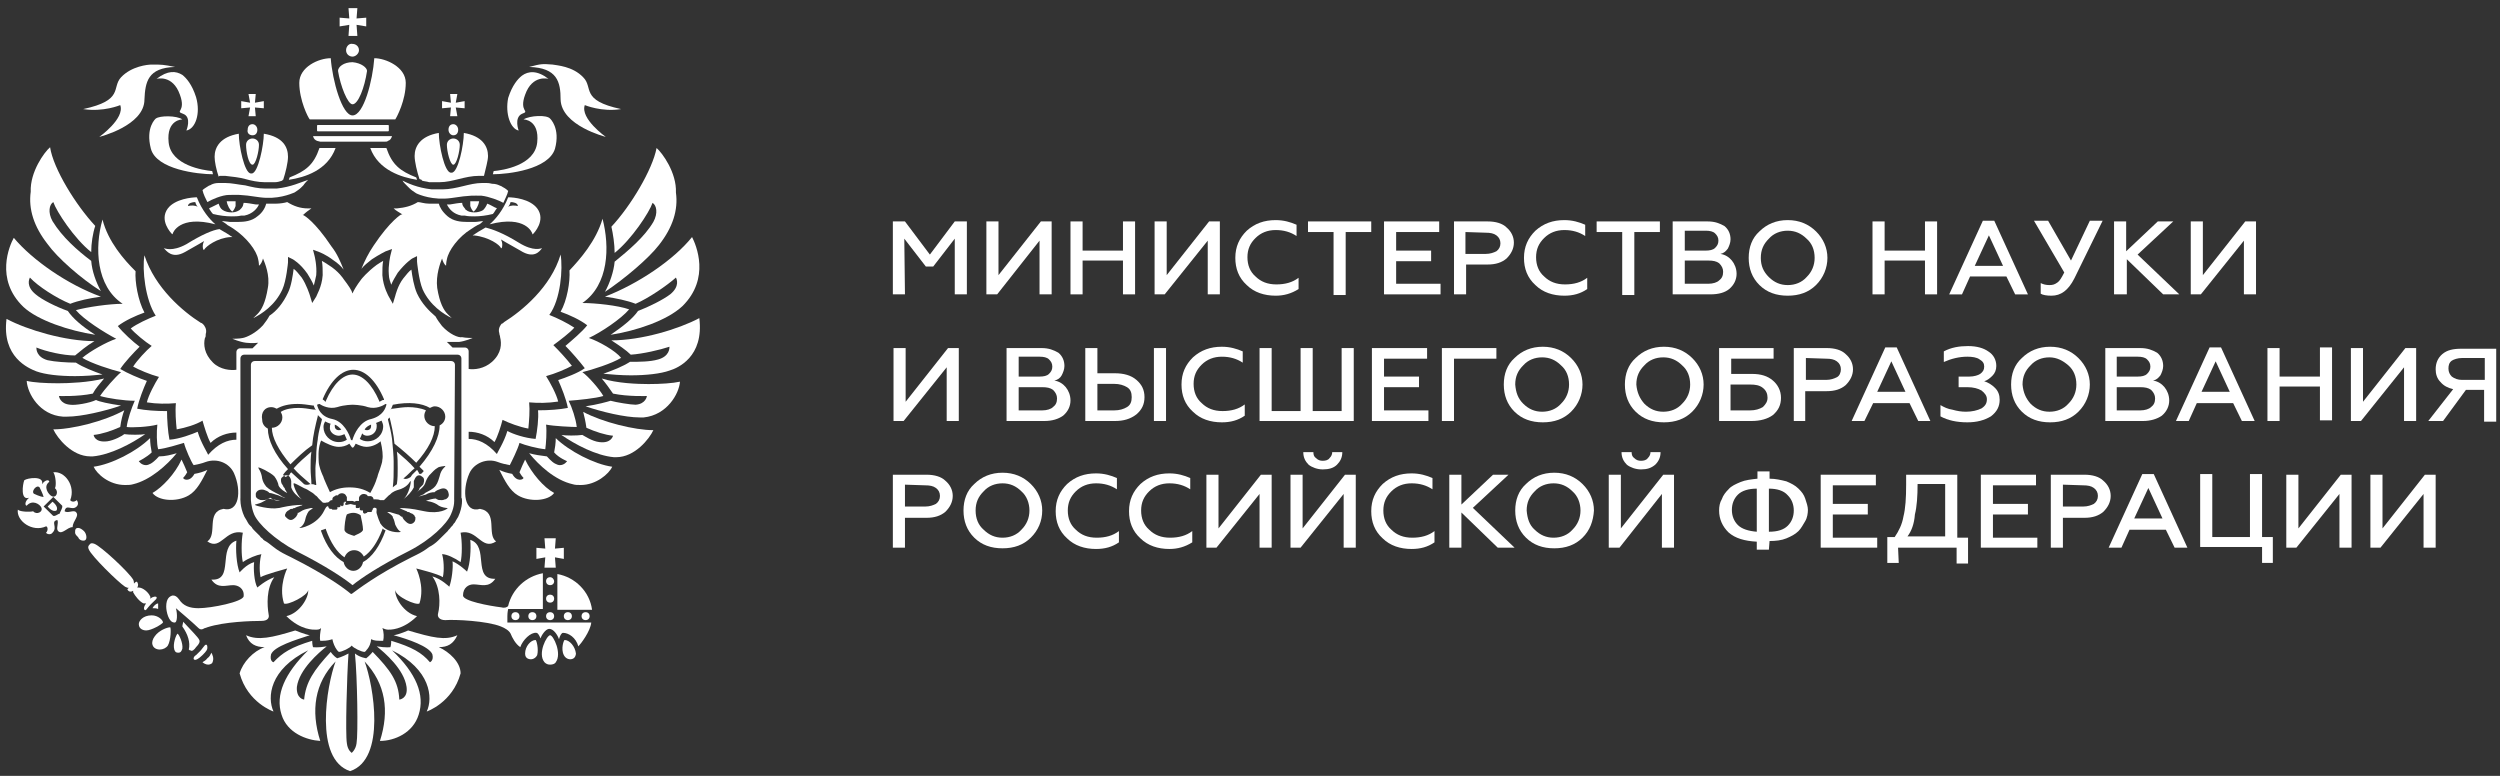 <?xml version="1.0" encoding="UTF-8"?> <svg xmlns="http://www.w3.org/2000/svg" width="261" height="81" viewBox="0 0 261 81" fill="none"><rect x="0" y="0" width="261" height="81" fill="#333333" stroke="none"/><g clip-path="url(#clip0_846_12)"><path d="M94.478 30.731H93.214V23.117H94.478L97.078 26.578L99.677 23.117H100.941V30.731H99.677V24.916L97.429 27.824H96.656L94.408 24.916L94.478 30.731Z" fill="white"></path><path d="M104.102 30.731H102.978V23.117H104.242V28.724L108.668 23.117H109.792V30.731H108.527V25.124L104.102 30.731Z" fill="white"></path><path d="M113.023 30.731H111.759V23.117H113.023V26.163H117.238V23.117H118.502V30.731H117.238V27.201H113.023V30.731Z" fill="white"></path><path d="M121.593 30.731H120.539V23.117H121.803V28.724L126.229 23.117H127.353V30.731H126.088V25.124L121.593 30.731Z" fill="white"></path><path d="M133.183 30.87C131.989 30.87 130.935 30.524 130.162 29.762C129.32 29.001 128.968 28.032 128.968 26.924C128.968 25.747 129.39 24.848 130.162 24.086C131.005 23.325 131.989 22.979 133.183 22.979C134.026 22.979 134.728 23.186 135.36 23.463V24.64C134.728 24.224 134.026 24.017 133.183 24.017C132.34 24.017 131.638 24.294 131.076 24.848C130.514 25.401 130.233 26.024 130.233 26.855C130.233 27.686 130.514 28.378 131.076 28.863C131.638 29.416 132.34 29.693 133.253 29.693C134.166 29.693 134.939 29.485 135.571 29.001V30.178C134.799 30.662 134.026 30.87 133.183 30.87Z" fill="white"></path><path d="M136.555 24.224V23.117H143.158V24.224H140.488V30.8H139.224V24.224H136.555Z" fill="white"></path><path d="M150.393 30.731H144.492V23.117H150.252V24.224H145.757V26.163H149.409V27.27H145.757V29.624H150.393V30.731Z" fill="white"></path><path d="M152.992 30.731H151.798V23.117H155.31C156.153 23.117 156.855 23.324 157.277 23.74C157.768 24.155 158.049 24.709 158.049 25.332C158.049 25.955 157.768 26.509 157.277 26.993C156.785 27.409 156.153 27.616 155.31 27.616H153.062V30.731H152.992ZM152.992 24.224V26.509H155.099C155.591 26.509 155.942 26.37 156.223 26.232C156.504 26.024 156.644 25.747 156.644 25.401C156.644 25.055 156.504 24.778 156.223 24.57C155.942 24.363 155.591 24.294 155.099 24.294L152.992 24.224Z" fill="white"></path><path d="M163.318 30.87C162.123 30.87 161.07 30.524 160.297 29.762C159.454 29.001 159.103 28.032 159.103 26.924C159.103 25.747 159.524 24.848 160.297 24.086C161.14 23.325 162.123 22.979 163.318 22.979C164.16 22.979 164.863 23.186 165.495 23.463V24.64C164.863 24.224 164.16 24.017 163.318 24.017C162.475 24.017 161.772 24.294 161.21 24.848C160.648 25.401 160.367 26.024 160.367 26.855C160.367 27.686 160.648 28.378 161.21 28.863C161.772 29.416 162.475 29.693 163.388 29.693C164.301 29.693 165.074 29.485 165.706 29.001V30.178C165.003 30.662 164.231 30.87 163.318 30.87Z" fill="white"></path><path d="M166.689 24.224V23.117H173.292V24.224H170.623V30.8H169.359V24.224H166.689Z" fill="white"></path><path d="M178.56 30.731H174.627V23.117H178.279C179.052 23.117 179.544 23.324 180.036 23.601C180.457 23.947 180.668 24.432 180.668 24.986C180.668 25.332 180.527 25.678 180.387 25.955C180.176 26.232 179.965 26.439 179.614 26.509C180.106 26.578 180.527 26.855 180.808 27.201C181.089 27.547 181.3 28.032 181.3 28.585C181.3 29.208 181.019 29.762 180.527 30.177C180.106 30.523 179.474 30.731 178.56 30.731ZM175.891 24.224V26.163H178.069C178.49 26.163 178.841 26.093 179.052 25.886C179.263 25.678 179.403 25.47 179.403 25.124C179.403 24.778 179.263 24.57 179.052 24.363C178.841 24.155 178.49 24.086 178.069 24.086H175.891V24.224ZM175.891 27.201V29.624H178.35C178.841 29.624 179.263 29.485 179.474 29.277C179.755 29.07 179.895 28.793 179.895 28.378C179.895 28.032 179.755 27.755 179.474 27.478C179.193 27.27 178.841 27.201 178.35 27.201H175.891Z" fill="white"></path><path d="M189.589 29.762C188.816 30.524 187.833 30.87 186.639 30.87C185.444 30.87 184.461 30.524 183.688 29.762C182.916 29.001 182.564 28.032 182.564 26.924C182.564 25.817 182.916 24.848 183.688 24.155C184.461 23.394 185.444 22.979 186.639 22.979C187.833 22.979 188.816 23.394 189.589 24.155C190.361 24.917 190.783 25.886 190.783 26.924C190.783 27.963 190.361 29.001 189.589 29.762ZM184.672 28.932C185.234 29.485 185.866 29.762 186.639 29.762C187.411 29.762 188.114 29.485 188.605 28.932C189.167 28.378 189.448 27.686 189.448 26.924C189.448 26.093 189.167 25.401 188.605 24.917C188.043 24.363 187.411 24.086 186.639 24.086C185.866 24.086 185.163 24.363 184.672 24.917C184.11 25.471 183.829 26.093 183.829 26.924C183.829 27.755 184.11 28.378 184.672 28.932Z" fill="white"></path><path d="M196.754 30.731H195.489V23.117H196.754V26.163H200.968V23.117H202.233V30.731H200.968V27.201H196.754V30.731Z" fill="white"></path><path d="M204.832 30.732H203.497L207.009 23.048H208.203L211.716 30.732H210.381L209.468 28.863H205.675L204.832 30.732ZM207.641 24.571L206.166 27.755H209.117L207.641 24.571Z" fill="white"></path><path d="M214.174 30.87C213.682 30.87 213.261 30.801 213.05 30.662V29.555C213.331 29.693 213.612 29.762 213.963 29.762C214.315 29.762 214.525 29.693 214.806 29.486C215.017 29.347 215.228 29.001 215.509 28.447L212.348 23.048H213.823L216.211 27.201L218.178 23.048H219.513L216.562 29.07C215.93 30.316 215.157 30.87 214.174 30.87Z" fill="white"></path><path d="M221.971 30.731H220.707V23.117H221.971V26.232L225.273 23.117H226.888L223.165 26.578L227.52 30.731H225.835L222.041 27.062V30.731H221.971Z" fill="white"></path><path d="M229.768 30.731H228.715V23.117H229.979V28.724L234.404 23.117H235.528V30.731H234.264V25.124L229.768 30.731Z" fill="white"></path><path d="M94.338 43.953H93.284V36.338H94.549V41.945L98.974 36.338H100.098V43.953H98.834V38.346L94.338 43.953Z" fill="white"></path><path d="M109.019 43.953H105.085V36.338H108.738C109.511 36.338 110.002 36.546 110.494 36.823C110.916 37.169 111.126 37.654 111.126 38.207C111.126 38.553 110.986 38.9 110.845 39.176C110.705 39.453 110.424 39.661 110.073 39.73C110.564 39.8 110.986 40.076 111.267 40.422C111.548 40.769 111.759 41.253 111.759 41.807C111.759 42.43 111.478 42.984 110.986 43.399C110.494 43.745 109.862 43.953 109.019 43.953ZM106.35 37.377V39.315H108.527C108.949 39.315 109.3 39.246 109.511 39.038C109.721 38.83 109.862 38.623 109.862 38.277C109.862 37.931 109.721 37.723 109.511 37.515C109.3 37.307 108.949 37.238 108.527 37.238H106.35V37.377ZM106.35 40.422V42.845H108.808C109.3 42.845 109.721 42.707 109.932 42.499C110.213 42.291 110.354 42.015 110.354 41.599C110.354 41.253 110.213 40.976 109.932 40.699C109.651 40.492 109.3 40.422 108.808 40.422H106.35Z" fill="white"></path><path d="M116.395 43.953H113.304V36.338H114.568V38.969H116.395C117.308 38.969 118.08 39.176 118.642 39.661C119.204 40.146 119.485 40.699 119.485 41.461C119.485 42.222 119.204 42.776 118.642 43.261C118.01 43.745 117.308 43.953 116.395 43.953ZM114.568 40.076V42.845H116.324C116.886 42.845 117.308 42.707 117.659 42.499C118.01 42.291 118.151 41.945 118.151 41.461C118.151 40.976 118.01 40.63 117.659 40.422C117.308 40.215 116.886 40.076 116.324 40.076H114.568ZM121.733 43.953H120.469V36.338H121.733V43.953Z" fill="white"></path><path d="M127.563 44.092C126.369 44.092 125.316 43.745 124.543 42.984C123.7 42.223 123.349 41.254 123.349 40.146C123.349 38.969 123.77 38.069 124.543 37.308C125.386 36.546 126.369 36.2 127.563 36.2C128.406 36.2 129.109 36.408 129.741 36.685V37.861C129.109 37.446 128.406 37.239 127.563 37.239C126.72 37.239 126.018 37.515 125.456 38.069C124.894 38.623 124.613 39.246 124.613 40.077C124.613 40.907 124.894 41.6 125.456 42.084C126.018 42.638 126.72 42.915 127.634 42.915C128.547 42.915 129.319 42.707 129.952 42.223V43.399C129.249 43.884 128.477 44.092 127.563 44.092Z" fill="white"></path><path d="M141.331 43.953H131.497V36.338H132.761V42.914H135.782V36.338H137.046V42.914H140.067V36.338H141.331V43.953Z" fill="white"></path><path d="M149.128 43.953H143.228V36.338H148.988V37.446H144.492V39.315H148.145V40.422H144.492V42.845H149.128V43.953Z" fill="white"></path><path d="M151.798 43.953H150.533V36.338H156.223V37.446H151.798V43.953Z" fill="white"></path><path d="M164.02 42.984C163.247 43.745 162.264 44.092 161.07 44.092C159.876 44.092 158.892 43.745 158.119 42.984C157.347 42.223 156.996 41.254 156.996 40.146C156.996 39.038 157.347 38.069 158.119 37.377C158.892 36.615 159.876 36.2 161.07 36.2C162.264 36.2 163.247 36.615 164.02 37.377C164.793 38.138 165.214 39.108 165.214 40.146C165.214 41.184 164.793 42.223 164.02 42.984ZM159.033 42.153C159.595 42.707 160.227 42.984 160.999 42.984C161.772 42.984 162.475 42.707 162.966 42.153C163.528 41.6 163.809 40.907 163.809 40.146C163.809 39.315 163.528 38.623 162.966 38.138C162.404 37.585 161.772 37.308 160.999 37.308C160.227 37.308 159.524 37.585 159.033 38.138C158.471 38.692 158.19 39.315 158.19 40.146C158.26 40.977 158.471 41.6 159.033 42.153Z" fill="white"></path><path d="M176.664 42.984C175.891 43.745 174.908 44.092 173.714 44.092C172.519 44.092 171.536 43.745 170.763 42.984C169.991 42.223 169.639 41.254 169.639 40.146C169.639 39.038 169.991 38.069 170.763 37.377C171.536 36.615 172.519 36.2 173.714 36.2C174.908 36.2 175.891 36.615 176.664 37.377C177.437 38.138 177.858 39.108 177.858 40.146C177.858 41.184 177.437 42.223 176.664 42.984ZM171.677 42.153C172.238 42.707 172.871 42.984 173.643 42.984C174.416 42.984 175.118 42.707 175.61 42.153C176.172 41.6 176.453 40.907 176.453 40.146C176.453 39.315 176.172 38.623 175.61 38.138C175.048 37.585 174.416 37.308 173.643 37.308C172.871 37.308 172.168 37.585 171.677 38.138C171.115 38.692 170.834 39.315 170.834 40.146C170.904 40.977 171.185 41.6 171.677 42.153Z" fill="white"></path><path d="M182.845 43.953H179.474V36.338H185.163V37.446H180.738V39.038H182.916C183.829 39.038 184.531 39.246 185.093 39.73C185.585 40.146 185.936 40.769 185.936 41.53C185.936 42.291 185.655 42.845 185.093 43.33C184.531 43.745 183.758 43.953 182.845 43.953ZM180.668 40.146V42.845H182.705C183.267 42.845 183.688 42.707 184.039 42.499C184.32 42.222 184.531 41.945 184.531 41.53C184.531 41.115 184.391 40.769 184.039 40.492C183.688 40.215 183.267 40.146 182.705 40.146H180.668Z" fill="white"></path><path d="M188.535 43.953H187.271V36.338H190.713C191.556 36.338 192.258 36.546 192.679 36.961C193.171 37.377 193.452 37.931 193.452 38.553C193.452 39.176 193.171 39.73 192.679 40.215C192.188 40.63 191.556 40.838 190.713 40.838H188.465V43.953H188.535ZM188.535 37.377V39.661H190.642C191.134 39.661 191.485 39.523 191.766 39.384C192.047 39.246 192.188 38.9 192.188 38.553C192.188 38.207 192.047 37.931 191.766 37.723C191.485 37.515 191.134 37.446 190.642 37.446L188.535 37.377Z" fill="white"></path><path d="M194.646 43.953H193.312L196.824 36.27H198.018L201.53 43.953H200.266L199.353 42.084H195.559L194.646 43.953ZM197.456 37.723L195.981 40.907H198.931L197.456 37.723Z" fill="white"></path><path d="M205.394 44.091C204.27 44.091 203.357 43.883 202.584 43.468V42.291C202.935 42.499 203.357 42.706 203.848 42.776C204.34 42.914 204.761 42.983 205.253 42.983C205.885 42.983 206.447 42.845 206.869 42.637C207.29 42.36 207.431 42.084 207.431 41.668C207.431 41.322 207.22 41.045 206.869 40.768C206.518 40.561 206.026 40.422 205.394 40.422H204.48V39.315H205.604C206.096 39.315 206.518 39.176 206.728 39.038C207.009 38.83 207.15 38.622 207.15 38.276C207.15 37.93 207.009 37.722 206.658 37.515C206.377 37.307 205.885 37.238 205.394 37.238C204.551 37.238 203.708 37.446 202.935 37.792V36.684C203.708 36.269 204.551 36.13 205.464 36.13C206.377 36.13 207.079 36.338 207.571 36.684C208.133 37.03 208.414 37.584 208.414 38.207C208.414 38.622 208.274 38.968 207.993 39.245C207.712 39.522 207.431 39.73 207.15 39.799C207.571 39.938 207.922 40.145 208.274 40.491C208.625 40.837 208.765 41.253 208.765 41.737C208.765 42.43 208.484 42.983 207.852 43.468C207.15 43.883 206.377 44.091 205.394 44.091Z" fill="white"></path><path d="M216.984 42.984C216.211 43.745 215.228 44.092 214.034 44.092C212.839 44.092 211.856 43.745 211.083 42.984C210.311 42.223 209.959 41.254 209.959 40.146C209.959 39.038 210.311 38.069 211.083 37.377C211.856 36.615 212.839 36.2 214.034 36.2C215.228 36.2 216.211 36.615 216.984 37.377C217.757 38.138 218.178 39.108 218.178 40.146C218.178 41.184 217.757 42.223 216.984 42.984ZM211.997 42.153C212.559 42.707 213.191 42.984 213.963 42.984C214.736 42.984 215.438 42.707 215.93 42.153C216.492 41.6 216.773 40.907 216.773 40.146C216.773 39.315 216.492 38.623 215.93 38.138C215.368 37.654 214.736 37.308 213.963 37.308C213.191 37.308 212.488 37.585 211.997 38.138C211.435 38.692 211.154 39.315 211.154 40.146C211.224 40.977 211.505 41.6 211.997 42.153Z" fill="white"></path><path d="M223.727 43.953H219.794V36.338H223.446C224.219 36.338 224.711 36.546 225.202 36.823C225.624 37.169 225.835 37.654 225.835 38.207C225.835 38.553 225.694 38.9 225.554 39.176C225.343 39.453 225.132 39.661 224.781 39.73C225.273 39.8 225.694 40.076 225.975 40.422C226.256 40.769 226.467 41.253 226.467 41.807C226.467 42.43 226.186 42.984 225.694 43.399C225.202 43.745 224.5 43.953 223.727 43.953ZM220.988 37.377V39.315H223.165C223.587 39.315 223.938 39.246 224.149 39.038C224.359 38.83 224.5 38.623 224.5 38.277C224.5 37.931 224.359 37.723 224.149 37.515C223.938 37.307 223.587 37.238 223.165 37.238H220.988V37.377ZM220.988 40.422V42.845H223.446C223.938 42.845 224.359 42.707 224.57 42.499C224.851 42.291 224.992 42.015 224.992 41.599C224.992 41.253 224.851 40.976 224.57 40.699C224.289 40.492 223.938 40.422 223.446 40.422H220.988Z" fill="white"></path><path d="M228.504 43.953H227.169L230.681 36.27H231.876L235.388 43.953H234.053L233.14 42.084H229.347L228.504 43.953ZM231.314 37.723L229.839 40.907H232.789L231.314 37.723Z" fill="white"></path><path d="M237.987 43.953H236.722V36.339H237.987V39.315H242.201V36.27H243.466V43.884H242.201V40.354H237.987V43.953Z" fill="white"></path><path d="M246.486 43.953H245.433V36.338H246.697V41.945L251.122 36.338H252.246V43.953H250.982V38.346L246.486 43.953Z" fill="white"></path><path d="M255.056 43.953H253.511L256.11 40.63C255.548 40.492 255.126 40.284 254.775 39.869C254.424 39.523 254.283 39.038 254.283 38.554C254.283 37.931 254.494 37.377 254.986 36.962C255.477 36.546 256.11 36.408 256.953 36.408H260.605V44.022H259.341V40.7H257.444L255.056 43.953ZM257.023 39.661H259.411V37.377H257.023C256.601 37.377 256.18 37.515 255.969 37.654C255.688 37.861 255.618 38.138 255.618 38.484C255.618 38.831 255.758 39.107 255.969 39.315C256.25 39.523 256.601 39.661 257.023 39.661Z" fill="white"></path><path d="M94.478 57.175H93.214V49.56H96.726C97.569 49.56 98.272 49.768 98.693 50.183C99.185 50.598 99.466 51.152 99.466 51.775C99.466 52.398 99.185 52.952 98.693 53.437C98.201 53.852 97.569 54.059 96.726 54.059H94.478V57.175ZM94.478 50.598V52.883H96.586C97.078 52.883 97.429 52.744 97.71 52.606C97.991 52.398 98.131 52.121 98.131 51.775C98.131 51.429 97.991 51.152 97.71 50.944C97.429 50.737 97.078 50.668 96.586 50.668L94.478 50.598Z" fill="white"></path><path d="M107.614 56.136C106.841 56.898 105.858 57.244 104.664 57.244C103.47 57.244 102.486 56.898 101.714 56.136C100.941 55.375 100.59 54.406 100.59 53.298C100.59 52.191 100.941 51.222 101.714 50.529C102.486 49.768 103.47 49.352 104.664 49.352C105.858 49.352 106.841 49.768 107.614 50.529C108.387 51.291 108.808 52.26 108.808 53.298C108.808 54.406 108.387 55.375 107.614 56.136ZM102.697 55.306C103.259 55.859 103.891 56.136 104.664 56.136C105.437 56.136 106.139 55.859 106.631 55.306C107.193 54.752 107.474 54.06 107.474 53.298C107.474 52.537 107.193 51.775 106.631 51.291C106.069 50.737 105.437 50.46 104.664 50.46C103.891 50.46 103.189 50.737 102.697 51.291C102.135 51.845 101.854 52.468 101.854 53.298C101.854 54.129 102.135 54.821 102.697 55.306Z" fill="white"></path><path d="M114.428 57.313C113.234 57.313 112.18 56.967 111.407 56.206C110.564 55.444 110.213 54.475 110.213 53.368C110.213 52.191 110.635 51.291 111.407 50.529C112.25 49.768 113.234 49.422 114.428 49.422C115.271 49.422 115.973 49.63 116.605 49.906V51.083C115.973 50.668 115.271 50.46 114.428 50.46C113.585 50.46 112.882 50.737 112.32 51.291C111.759 51.845 111.478 52.468 111.478 53.298C111.478 54.129 111.759 54.821 112.32 55.306C112.882 55.86 113.585 56.136 114.498 56.136C115.411 56.136 116.184 55.929 116.816 55.444V56.621C116.114 57.106 115.341 57.313 114.428 57.313Z" fill="white"></path><path d="M122.084 57.313C120.89 57.313 119.837 56.967 119.064 56.206C118.221 55.444 117.87 54.475 117.87 53.368C117.87 52.191 118.291 51.291 119.064 50.529C119.907 49.768 120.89 49.422 122.084 49.422C122.927 49.422 123.63 49.63 124.262 49.906V51.083C123.63 50.668 122.927 50.46 122.084 50.46C121.241 50.46 120.539 50.737 119.977 51.291C119.415 51.845 119.134 52.468 119.134 53.298C119.134 54.129 119.415 54.821 119.977 55.306C120.539 55.86 121.241 56.136 122.155 56.136C123.068 56.136 123.841 55.929 124.473 55.444V56.621C123.7 57.106 122.927 57.313 122.084 57.313Z" fill="white"></path><path d="M127.001 57.175H125.948V49.56H127.212V55.167L131.638 49.56H132.761V57.175H131.497V51.568L127.001 57.175Z" fill="white"></path><path d="M135.782 57.174H134.728V49.56H135.993V55.167L140.418 49.56H141.542V57.174H140.278V51.567L135.782 57.174ZM138.1 49.006C137.538 49.006 136.976 48.798 136.625 48.521C136.274 48.175 136.063 47.76 136.063 47.206H137.117C137.117 47.483 137.187 47.691 137.398 47.829C137.608 48.037 137.819 48.106 138.1 48.106C138.381 48.106 138.662 48.037 138.802 47.829C139.013 47.621 139.083 47.414 139.083 47.206H140.137C140.137 47.76 139.926 48.175 139.575 48.521C139.224 48.867 138.732 49.006 138.1 49.006Z" fill="white"></path><path d="M147.372 57.313C146.178 57.313 145.124 56.967 144.352 56.206C143.509 55.444 143.158 54.475 143.158 53.368C143.158 52.191 143.579 51.291 144.352 50.529C145.195 49.768 146.178 49.422 147.372 49.422C148.215 49.422 148.918 49.63 149.55 49.906V51.083C148.918 50.668 148.215 50.46 147.372 50.46C146.529 50.46 145.827 50.737 145.265 51.291C144.703 51.845 144.422 52.468 144.422 53.298C144.422 54.129 144.703 54.821 145.265 55.306C145.827 55.86 146.529 56.136 147.442 56.136C148.356 56.136 149.128 55.929 149.76 55.444V56.621C149.058 57.106 148.285 57.313 147.372 57.313Z" fill="white"></path><path d="M152.57 57.175H151.306V49.56H152.57V52.675L155.872 49.56H157.487L153.764 53.021L158.12 57.175H156.363L152.57 53.506V57.175Z" fill="white"></path><path d="M165.214 56.136C164.441 56.898 163.458 57.244 162.264 57.244C161.07 57.244 160.086 56.898 159.314 56.136C158.541 55.375 158.19 54.406 158.19 53.298C158.19 52.191 158.541 51.222 159.314 50.529C160.086 49.768 161.07 49.352 162.264 49.352C163.458 49.352 164.441 49.768 165.214 50.529C165.987 51.291 166.408 52.26 166.408 53.298C166.338 54.406 165.987 55.375 165.214 56.136ZM160.227 55.306C160.789 55.859 161.421 56.136 162.194 56.136C162.966 56.136 163.669 55.859 164.16 55.306C164.722 54.752 165.003 54.06 165.003 53.298C165.003 52.537 164.722 51.775 164.16 51.291C163.599 50.737 162.966 50.46 162.194 50.46C161.421 50.46 160.719 50.737 160.227 51.291C159.665 51.845 159.384 52.468 159.384 53.298C159.454 54.129 159.665 54.821 160.227 55.306Z" fill="white"></path><path d="M169.078 57.174H167.954V49.56H169.218V55.167L173.643 49.56H174.767V57.174H173.503V51.567L169.078 57.174ZM171.325 49.006C170.763 49.006 170.201 48.798 169.85 48.521C169.499 48.175 169.288 47.76 169.288 47.206H170.342C170.342 47.483 170.412 47.691 170.623 47.829C170.834 48.037 171.044 48.106 171.325 48.106C171.606 48.106 171.887 48.037 172.028 47.829C172.239 47.621 172.309 47.414 172.309 47.206H173.362C173.362 47.76 173.152 48.175 172.8 48.521C172.379 48.867 171.958 49.006 171.325 49.006Z" fill="white"></path><path d="M184.672 57.382H183.407V56.551C182.143 56.482 181.159 56.205 180.457 55.582C179.825 54.959 179.474 54.198 179.474 53.298C179.474 52.883 179.544 52.467 179.755 52.121C179.895 51.706 180.176 51.36 180.457 51.083C180.738 50.737 181.23 50.529 181.721 50.321C182.213 50.114 182.845 50.044 183.478 49.975V49.214H184.742V49.975C185.374 49.975 185.936 50.114 186.498 50.252C186.99 50.46 187.411 50.667 187.762 51.014C188.114 51.36 188.324 51.637 188.465 52.052C188.605 52.467 188.746 52.883 188.746 53.229C188.746 53.575 188.676 54.059 188.465 54.406C188.254 54.752 188.043 55.167 187.762 55.444C187.411 55.79 186.99 55.998 186.498 56.205C186.006 56.413 185.374 56.482 184.742 56.482L184.672 57.382ZM183.407 55.513V51.014C182.564 51.014 181.862 51.221 181.44 51.637C181.019 52.052 180.808 52.606 180.808 53.229C180.808 53.852 181.019 54.406 181.44 54.821C181.862 55.236 182.564 55.444 183.407 55.513ZM184.672 51.014V55.513C185.585 55.513 186.217 55.306 186.639 54.89C187.06 54.475 187.271 53.921 187.271 53.298C187.271 52.675 187.06 52.121 186.639 51.706C186.217 51.221 185.515 51.014 184.672 51.014Z" fill="white"></path><path d="M195.981 57.175H190.08V49.56H195.84V50.668H191.345V52.606H194.998V53.713H191.345V56.136H195.981V57.175Z" fill="white"></path><path d="M198.229 58.767H197.035V56.067H197.807C198.229 55.444 198.58 54.752 198.72 53.921C198.931 53.09 199.001 51.983 199.001 50.598V49.56H204.34V56.136H205.464V58.836H204.27V57.175H198.158L198.229 58.767ZM199.142 55.998H203.076V50.529H200.196C200.196 51.775 200.125 52.883 199.915 53.713C199.844 54.683 199.563 55.444 199.142 55.998Z" fill="white"></path><path d="M212.699 57.175H206.798V49.56H212.558V50.668H208.063V52.606H211.716V53.713H208.063V56.136H212.699V57.175Z" fill="white"></path><path d="M215.368 57.175H214.104V49.56H217.616C218.459 49.56 219.161 49.768 219.583 50.183C220.075 50.598 220.356 51.152 220.356 51.775C220.356 52.398 220.075 52.952 219.583 53.437C219.091 53.852 218.459 54.059 217.616 54.059H215.368V57.175ZM215.368 50.598V52.883H217.476C217.967 52.883 218.319 52.744 218.599 52.606C218.88 52.398 219.021 52.121 219.021 51.775C219.021 51.429 218.88 51.152 218.599 50.944C218.319 50.737 217.967 50.668 217.476 50.668L215.368 50.598Z" fill="white"></path><path d="M221.479 57.175H220.145L223.657 49.491H224.851L228.363 57.175H227.029L226.116 55.305H222.322L221.479 57.175ZM224.289 50.944L222.814 54.129H225.764L224.289 50.944Z" fill="white"></path><path d="M237.355 58.767H236.16V57.105H229.698V49.491H230.962V56.067H234.896V49.491H236.16V56.067H237.284V58.767H237.355Z" fill="white"></path><path d="M239.743 57.175H238.689V49.56H239.954V55.167L244.379 49.56H245.503V57.175H244.238V51.568L239.743 57.175Z" fill="white"></path><path d="M248.523 57.175H247.47V49.56H248.734V55.167L253.159 49.56H254.283V57.175H253.019V51.568L248.523 57.175Z" fill="white"></path><path d="M57.432 60.26C57.18 60.26 57.011 60.426 57.011 60.675C57.011 60.923 57.18 61.089 57.432 61.089C57.684 61.089 57.852 60.923 57.852 60.675C57.852 60.509 57.684 60.26 57.432 60.26Z" fill="white"></path><path d="M58.864 64.326C58.864 64.574 59.032 64.74 59.284 64.74C59.537 64.74 59.705 64.574 59.705 64.326C59.705 64.077 59.537 63.911 59.284 63.911C59.032 63.911 58.864 64.077 58.864 64.326Z" fill="white"></path><path d="M57.432 63.911C57.18 63.911 57.011 64.077 57.011 64.326C57.011 64.574 57.18 64.74 57.432 64.74C57.684 64.74 57.852 64.574 57.852 64.326C57.852 64.077 57.684 63.911 57.432 63.911Z" fill="white"></path><path d="M60.716 64.326C60.716 64.574 60.884 64.74 61.137 64.74C61.389 64.74 61.557 64.574 61.557 64.326C61.557 64.077 61.389 63.911 61.137 63.911C60.884 63.911 60.716 64.077 60.716 64.326Z" fill="white"></path><path d="M56.843 56.195L56.927 57.273L56.001 57.191V58.352L56.927 58.186L56.843 59.265H58.022L57.938 58.186L58.864 58.352V57.191L57.938 57.273L58.022 56.195H56.843Z" fill="white"></path><path d="M58.19 59.929V63.663H61.811C61.558 61.754 60.043 60.261 58.19 59.929Z" fill="white"></path><path d="M57.432 62.085C57.18 62.085 57.011 62.251 57.011 62.499C57.011 62.748 57.18 62.914 57.432 62.914C57.684 62.914 57.852 62.748 57.852 62.499C57.852 62.251 57.684 62.085 57.432 62.085Z" fill="white"></path><path d="M58.948 66.815C58.864 66.815 58.527 67.728 58.864 68.392C59.032 68.724 59.369 68.89 59.706 68.807C60.043 68.724 60.127 68.392 60.127 68.226C60.043 67.479 59.453 66.815 58.948 66.815Z" fill="white"></path><path d="M55.917 66.815C55.412 66.815 54.822 67.479 54.822 68.226C54.822 68.475 54.906 68.724 55.243 68.807C55.58 68.89 55.917 68.724 56.085 68.392C56.254 67.728 56.001 66.815 55.917 66.815Z" fill="white"></path><path d="M57.432 66.318C57.096 66.318 56.085 68.226 56.843 69.139C57.011 69.305 57.18 69.388 57.432 69.388C57.685 69.388 57.938 69.305 58.022 69.139C58.695 68.226 57.769 66.318 57.432 66.318Z" fill="white"></path><path d="M52.97 64.326C52.97 63.911 53.054 63.579 53.054 63.579H56.675V63.247V60.592V59.845C54.906 60.177 53.475 61.505 53.054 63.247C52.97 63.413 52.633 63.496 52.38 63.413C51.033 63.247 48.339 62.749 48.339 62.169C48.339 61.339 48.928 61.007 49.433 61.007C50.191 61.007 51.033 61.422 51.707 60.426C49.265 60.509 51.117 57.024 49.097 56.36C49.181 57.273 49.097 58.85 48.76 59.679C48.76 59.679 48.002 58.933 47.244 58.601C47.328 59.264 47.16 60.592 46.907 61.256C46.907 61.256 46.065 60.426 45.139 60.177C45.981 61.339 45.981 63.081 45.729 64.077C45.644 64.409 45.897 64.741 46.486 64.741C47.497 64.658 50.865 64.824 52.296 65.405C52.717 65.571 53.138 65.82 53.307 66.151C53.475 66.566 53.812 67.23 54.317 67.562C54.57 66.815 55.412 65.986 56.001 66.069C56.169 66.069 56.338 66.4 56.422 66.649C56.506 66.4 56.927 65.654 57.348 65.654C57.769 65.654 58.19 66.234 58.359 66.732C58.443 66.4 58.611 66.069 58.78 66.069C59.369 66.069 60.127 66.566 60.379 67.479C60.632 67.23 61.642 65.903 61.727 64.99H52.97C52.97 65.073 52.97 64.741 52.97 64.326Z" fill="white"></path><path d="M55.159 64.326C55.159 64.574 55.327 64.74 55.58 64.74C55.832 64.74 56 64.574 56 64.326C56 64.077 55.832 63.911 55.58 63.911C55.327 63.911 55.159 64.077 55.159 64.326Z" fill="white"></path><path d="M53.391 64.326C53.391 64.574 53.559 64.74 53.811 64.74C54.064 64.74 54.232 64.574 54.232 64.326C54.232 64.077 54.064 63.911 53.811 63.911C53.559 63.911 53.391 64.077 53.391 64.326Z" fill="white"></path><path d="M18.532 66.151C18.364 66.317 18.027 67.23 18.195 67.81C18.28 68.059 18.364 68.142 18.616 68.142C18.869 68.142 18.953 67.976 19.037 67.727C19.122 67.147 18.701 66.234 18.532 66.151Z" fill="white"></path><path d="M21.648 68.724C21.479 68.973 21.227 69.056 21.142 69.139C21.227 69.222 21.479 69.388 21.732 69.388C21.9 69.388 22.069 69.305 22.153 69.222C22.405 68.724 22.153 68.309 22.069 68.143C21.984 68.309 21.9 68.558 21.648 68.724Z" fill="white"></path><path d="M20.469 67.562C20.806 67.23 20.89 66.981 20.806 66.815C20.721 66.566 19.964 65.82 19.122 64.907C19.122 65.073 19.037 65.239 19.037 65.405C19.627 66.234 19.879 67.064 19.711 67.811C19.795 67.894 19.795 67.894 19.879 67.894C20.048 68.06 20.3 67.811 20.469 67.562Z" fill="white"></path><path d="M21.648 67.645C21.648 67.479 21.648 67.396 21.563 67.313H21.479C21.395 67.313 21.311 67.479 21.227 67.562C21.142 67.645 21.058 67.811 20.89 67.977C20.721 68.143 20.637 68.226 20.469 68.392C20.3 68.475 20.216 68.641 20.216 68.724C20.216 68.724 20.216 68.724 20.216 68.807C20.3 68.889 20.3 68.889 20.385 68.889C20.469 68.889 20.721 68.807 21.142 68.392C21.563 67.977 21.648 67.811 21.648 67.645Z" fill="white"></path><path d="M16.09 63.247C16.09 63.247 16.006 63.33 15.922 63.495C16.09 63.495 16.342 63.495 16.51 63.578C16.51 63.412 16.51 63.164 16.51 62.998C16.342 62.998 16.174 63.164 16.09 63.247Z" fill="white"></path><path d="M18.364 63.496C18.364 63.496 20.132 64.989 20.721 65.57C20.89 65.736 21.058 65.736 21.227 65.653C21.311 65.57 21.479 65.57 21.648 65.487C23.416 64.906 26.279 64.823 27.289 64.823C27.963 64.823 28.131 64.492 28.047 64.16C27.878 63.164 27.794 61.421 28.636 60.26C27.71 60.592 26.868 61.338 26.868 61.338C26.531 60.758 26.447 59.347 26.531 58.683C25.689 58.932 25.016 59.762 25.016 59.762C24.679 58.932 24.595 57.356 24.679 56.443C22.658 57.107 24.51 60.675 22.069 60.509C22.742 61.504 23.584 61.09 24.342 61.09C24.847 61.09 25.521 61.421 25.437 62.251C25.352 62.832 22.069 63.496 20.721 63.496C19.795 63.496 19.122 63.247 18.701 62.583C18.448 62.251 18.28 62.168 18.027 62.168C17.69 62.251 17.353 62.5 17.353 63.33C17.353 63.828 17.606 64.989 18.195 64.989C18.532 65.072 18.532 64.077 18.364 63.496Z" fill="white"></path><path d="M14.996 62.998C15.08 62.998 15.164 62.998 15.248 62.998C14.996 63.33 14.996 63.579 15.08 63.662C15.248 63.828 15.333 63.496 15.754 63.081C16.175 62.667 16.427 62.501 16.343 62.335C16.259 62.252 16.006 62.252 15.669 62.501C15.669 62.418 15.754 62.335 15.669 62.252C15.501 61.837 14.912 61.339 14.491 61.339C14.406 61.339 14.406 61.339 14.322 61.339C14.491 61.09 14.406 60.924 14.322 60.758C14.238 60.675 14.154 60.758 13.985 60.924C13.985 60.841 13.985 60.675 13.901 60.509C13.396 59.679 10.533 57.024 9.86 56.775C9.439 56.609 9.354 56.858 9.354 56.858C9.354 56.858 9.102 57.024 9.27 57.356C9.523 58.02 12.301 60.758 13.059 61.256C13.228 61.339 13.396 61.422 13.48 61.339C13.312 61.505 13.228 61.505 13.396 61.671C13.48 61.754 13.649 61.837 13.901 61.671C13.901 61.754 13.901 61.754 13.901 61.837C14.07 62.169 14.575 62.833 14.996 62.998Z" fill="white"></path><path d="M17.017 64.989C17.017 64.74 16.511 64.242 15.838 64.242C14.912 64.242 14.491 64.823 14.491 65.155C14.491 65.736 15.08 65.819 15.248 65.819C15.838 65.819 16.932 65.155 17.017 64.989Z" fill="white"></path><path d="M16.175 66.401C15.922 66.733 15.838 67.065 15.922 67.314C16.006 67.646 16.343 67.812 16.68 67.812C17.017 67.812 17.353 67.646 17.522 67.397C17.859 66.816 17.859 65.571 17.774 65.488C17.438 65.488 16.596 65.82 16.175 66.401Z" fill="white"></path><path d="M7.923 53.457C7.67 53.208 7.081 53.623 6.744 53.374C6.913 52.544 7.502 53.374 8.007 52.876C8.26 52.627 8.091 52.295 8.007 52.212C7.755 52.461 7.418 52.378 7.334 52.212C7.923 50.718 6.744 49.142 5.565 49.308C5.818 49.64 5.902 50.718 5.734 50.968C6.155 51.299 5.902 52.046 5.397 51.797C5.06 51.631 4.471 50.801 5.144 50.304C5.144 50.055 4.723 50.055 4.387 50.553C4.639 49.64 2.871 49.889 2.534 50.138C2.366 50.553 2.113 52.295 3.039 51.963C2.534 52.378 2.619 52.793 2.787 52.793C3.376 52.129 4.134 52.627 4.302 52.959C4.555 53.457 3.797 53.789 3.461 53.374C3.208 53.457 2.113 53.457 1.861 53.208C1.692 54.37 3.376 55.614 4.808 54.95C4.976 54.95 5.06 55.365 4.808 55.614C4.892 55.78 5.313 55.863 5.481 55.614C6.071 55.033 5.229 54.452 5.986 54.286C6.155 54.618 5.818 55.199 6.071 55.448C6.492 55.863 6.997 55.033 7.586 55.033C7.586 54.37 8.344 53.872 7.923 53.457ZM3.545 51.548C3.545 51.548 3.292 51.382 3.629 50.968C3.966 50.636 4.134 50.885 4.134 50.885C4.134 50.885 4.471 51.548 4.555 51.88C4.218 51.88 3.545 51.548 3.545 51.548ZM6.239 53.623C6.071 53.623 5.65 54.038 5.481 53.789L4.555 52.876L5.06 52.378L5.565 51.88L6.492 52.793C6.576 53.042 6.239 53.457 6.239 53.623Z" fill="white"></path><path d="M8.176 55.115C8.091 55.115 8.007 55.115 7.923 55.198C7.839 55.281 7.839 55.447 7.839 55.613C7.839 55.779 8.007 55.945 8.176 56.111C8.26 56.36 8.512 56.443 8.681 56.443C8.765 56.443 8.849 56.443 8.933 56.36C9.102 56.194 9.018 55.696 8.765 55.447C8.597 55.281 8.344 55.115 8.176 55.115Z" fill="white"></path><path d="M5.481 52.377L5.229 52.626L4.976 52.875C4.976 52.875 5.481 53.539 5.902 53.29C6.155 52.875 5.481 52.377 5.481 52.377Z" fill="white"></path><path d="M54.654 49.888C54.654 50.054 53.98 50.386 53.475 49.473C52.97 49.39 52.465 49.224 52.128 49.058C52.717 50.22 53.222 51.215 54.064 51.713C55.327 52.46 57.264 52.294 57.853 51.465C56.759 50.884 55.496 49.39 54.822 47.98C54.654 48.311 54.401 48.892 54.233 49.307C54.317 49.473 54.485 49.722 54.654 49.888Z" fill="white"></path><path d="M66.358 31.716C67.705 31.136 69.641 29.808 70.567 28.978C70.652 29.144 70.989 29.891 69.978 30.721C69.22 31.302 67.705 32.048 66.61 32.463C66.105 33.21 65.094 34.04 63.747 34.953C66.442 34.538 69.641 33.459 71.241 31.965C74.188 29.061 72.672 25.576 72.251 24.747C70.315 27.153 66.61 29.642 63.158 30.97C64.337 31.136 65.516 31.385 66.358 31.716Z" fill="white"></path><path d="M64.168 26.406C65.936 24.995 67.789 22.174 68.126 21.178C68.547 21.427 68.715 22.257 68.21 23.17C67.284 24.746 65.6 26.157 64.168 27.319C64.084 28.314 63.663 29.559 63.158 30.472C65.263 29.061 67.705 26.987 68.799 25.576C70.231 23.751 70.82 21.925 70.567 20.1C70.652 18.025 69.136 15.951 68.547 15.453C68.126 17.694 65.852 21.51 63.831 23.668C64 24.415 64.168 25.493 64.168 26.406Z" fill="white"></path><path d="M62.821 39.516C63.242 40.014 63.663 40.594 64 41.092C65.6 41.424 67.536 41.341 67.536 41.341C67.536 41.341 67.452 42.171 66.358 42.254C65.852 42.254 64.337 42.005 63.747 41.839C63.495 41.922 62.316 42.254 61.137 42.42C62.821 43.001 65.263 43.581 66.778 43.581C66.947 43.581 67.031 43.581 67.2 43.581C69.641 43.333 70.904 41.092 70.989 39.847C70.231 40.014 68.968 40.096 67.705 40.096C66.526 40.096 64.421 40.014 62.821 39.516Z" fill="white"></path><path d="M73.009 33.211C70.82 34.373 66.947 35.534 63.831 35.534C64.589 36.032 65.347 36.53 65.852 37.028C67.115 36.945 68.883 36.53 69.894 36.198C69.894 36.364 69.894 37.194 68.715 37.526C67.873 37.775 66.694 37.775 65.768 37.775C65.01 38.272 63.916 38.687 62.989 39.019C63.831 39.102 64.926 39.185 65.852 39.185C67.452 39.185 68.968 39.019 69.894 38.687C70.736 38.438 73.514 37.277 73.009 33.211Z" fill="white"></path><path d="M61.221 44.66C62.148 45.075 63.158 45.407 64 45.49C64 45.49 63.831 46.32 62.569 46.154C61.811 46.071 60.969 45.49 60.8 45.407C60.211 45.49 59.032 45.49 58.611 45.407C60.043 46.403 62.232 47.565 64.084 47.731C64.168 47.731 64.252 47.731 64.337 47.731C66.273 47.731 67.789 45.822 68.21 44.909C66.273 44.909 62.905 44.08 60.885 43.001C60.969 43.333 61.137 43.997 61.221 44.66Z" fill="white"></path><path d="M57.853 47.233C58.359 47.814 59.201 48.146 59.201 48.146C59.201 48.146 58.948 48.561 58.443 48.561C58.274 48.561 58.106 48.478 57.938 48.395C57.601 48.229 57.096 47.648 57.096 47.648C56.422 47.565 55.833 47.482 55.243 47.316C56.254 48.561 57.938 50.138 59.79 50.552C60.043 50.635 60.295 50.635 60.632 50.635C62.232 50.635 63.579 49.474 63.916 48.727C62.063 48.478 59.369 47.067 58.022 45.74C58.022 46.238 57.938 46.818 57.853 47.233Z" fill="white"></path><path d="M45.813 67.562C46.739 67.562 47.328 67.23 47.749 66.318C46.486 66.898 45.139 66.567 42.613 65.82C42.613 65.82 41.687 66.235 41.098 66.318C42.613 66.733 44.802 67.479 45.139 68.309C45.308 68.973 44.887 69.139 44.887 69.139C44.045 68.143 43.034 67.562 40.845 66.898C40.845 67.313 40.761 67.562 40.761 67.562C40.761 67.562 40.34 67.645 39.33 67.479C40.172 68.143 42.192 69.886 42.445 71.711C42.613 72.956 41.687 73.039 41.687 73.039C41.603 71.13 40.761 69.969 38.908 68.06C38.908 68.06 38.572 68.475 38.235 68.724C38.235 68.724 37.561 68.641 37.056 68.226C37.309 70.715 37.393 76.69 37.224 77.602C37.14 78.266 36.719 78.598 36.719 78.598C36.719 78.598 36.298 78.349 36.214 77.602C36.046 76.607 36.214 70.632 36.383 68.226C35.793 68.558 35.204 68.724 35.204 68.724C34.783 68.475 34.53 68.06 34.53 68.06C32.762 69.969 31.92 71.213 31.752 73.039C31.752 73.039 30.91 72.956 30.994 71.711C31.246 69.886 33.267 68.143 34.109 67.479C33.183 67.645 32.678 67.562 32.678 67.562C32.678 67.562 32.593 67.313 32.593 66.898C30.404 67.562 29.478 68.143 28.552 69.139C28.552 69.139 28.131 69.056 28.299 68.309C28.636 67.479 30.825 66.816 32.341 66.318C31.836 66.235 30.825 65.82 30.825 65.82C28.384 66.567 26.952 66.898 25.689 66.318C26.026 67.23 26.7 67.562 27.626 67.562C26.447 67.977 25.352 69.139 25.016 70.3C25.858 73.371 28.552 74.283 28.552 74.283C27.878 72.79 28.131 69.886 32.172 67.894C29.731 70.3 28.72 72.541 29.394 74.615C29.983 76.524 32.004 77.27 33.435 77.353C32.425 74.2 32.846 71.296 35.035 69.056C34.109 71.545 32.762 79.262 36.551 80.507C40.34 79.262 38.993 71.545 38.066 69.056C40.256 71.379 40.677 74.2 39.666 77.353C41.182 77.353 43.118 76.524 43.708 74.615C44.381 72.541 43.455 70.3 40.929 67.894C44.971 69.886 45.223 72.873 44.55 74.283C44.55 74.283 47.244 73.371 48.086 70.3C48.086 69.139 46.907 68.06 45.813 67.562Z" fill="white"></path><path d="M19.711 51.713C20.553 51.215 21.058 50.22 21.648 49.058C21.311 49.224 20.806 49.39 20.3 49.473C19.795 50.386 19.122 50.054 19.122 49.888C19.29 49.722 19.458 49.473 19.543 49.307C19.374 48.892 19.122 48.311 18.953 47.98C18.28 49.473 16.932 50.884 15.922 51.465C16.511 52.294 18.448 52.46 19.711 51.713Z" fill="white"></path><path d="M9.944 34.952C8.512 34.039 7.586 33.21 7.081 32.463C5.902 32.048 4.387 31.301 3.713 30.72C2.703 29.891 3.039 29.144 3.124 28.978C3.966 29.891 5.902 31.135 7.334 31.716C8.175 31.384 9.354 31.135 10.533 30.969C7.081 29.725 3.376 27.152 1.44 24.829C1.019 25.576 -0.581 29.144 2.45 32.048C3.966 33.459 7.249 34.537 9.944 34.952Z" fill="white"></path><path d="M10.533 30.389C10.028 29.477 9.607 28.315 9.523 27.236C8.091 26.157 6.492 24.747 5.481 23.087C4.976 22.175 5.144 21.345 5.565 21.096C5.902 22.092 7.755 24.913 9.523 26.323C9.523 25.411 9.691 24.332 9.944 23.585C7.923 21.428 5.565 17.611 5.229 15.371C4.639 15.868 3.124 17.943 3.208 20.017C2.955 21.843 3.545 23.668 4.976 25.494C5.986 26.904 8.428 29.062 10.533 30.389Z" fill="white"></path><path d="M9.691 41.092C9.944 40.594 10.449 40.014 10.87 39.516C9.27 39.931 7.165 40.014 6.071 40.014C4.723 40.014 3.461 39.931 2.787 39.765C2.871 41.092 4.134 43.333 6.576 43.498C6.744 43.498 6.828 43.498 6.997 43.498C8.512 43.498 10.954 42.918 12.638 42.337C11.46 42.171 10.281 41.922 10.028 41.756C9.354 42.088 7.839 42.337 7.334 42.254C6.239 42.171 6.155 41.341 6.155 41.341C6.155 41.341 8.091 41.424 9.691 41.092Z" fill="white"></path><path d="M3.797 38.769C4.723 39.101 6.155 39.267 7.839 39.267C8.849 39.267 9.859 39.184 10.701 39.101C9.775 38.769 8.681 38.355 7.923 37.857C6.997 37.857 5.734 37.774 4.976 37.608C3.797 37.276 3.797 36.446 3.797 36.28C4.807 36.695 6.576 37.11 7.839 37.11C8.344 36.695 9.017 36.114 9.859 35.616C6.828 35.616 2.871 34.455 0.682 33.293C0.176 37.276 2.955 38.438 3.797 38.769Z" fill="white"></path><path d="M9.439 47.647C9.523 47.647 9.607 47.647 9.691 47.647C11.544 47.481 13.733 46.319 15.164 45.324C14.743 45.407 13.48 45.407 12.975 45.324C12.807 45.49 11.88 45.987 11.207 46.071C9.86 46.236 9.775 45.407 9.775 45.407C10.617 45.324 11.628 44.992 12.554 44.577C12.638 43.913 12.807 43.249 12.975 42.834C10.87 43.996 7.502 44.826 5.565 44.826C5.986 45.739 7.502 47.647 9.439 47.647Z" fill="white"></path><path d="M13.059 50.635C13.312 50.635 13.649 50.635 13.901 50.552C15.669 50.138 17.438 48.561 18.448 47.316C17.859 47.482 17.269 47.648 16.596 47.648C16.596 47.648 16.175 48.146 15.754 48.395C15.585 48.478 15.417 48.561 15.248 48.561C14.743 48.561 14.491 48.146 14.491 48.146C14.491 48.146 15.333 47.731 15.838 47.233C15.754 46.818 15.669 46.238 15.669 45.74C14.238 47.15 11.628 48.478 9.775 48.727C10.112 49.474 11.375 50.635 13.059 50.635Z" fill="white"></path><path d="M36.13 5.246C36.13 5.661 36.467 5.91 36.803 5.91C37.14 5.91 37.477 5.578 37.477 5.246C37.477 4.832 37.14 4.583 36.803 4.583C36.467 4.5 36.13 4.832 36.13 5.246Z" fill="white"></path><path d="M36.383 3.754H37.309L37.224 2.592L38.235 2.758V1.845L37.224 1.928L37.309 0.85H36.383L36.467 1.928L35.456 1.845V2.758L36.467 2.592L36.383 3.754Z" fill="white"></path><path d="M33.099 14.707C33.183 14.707 33.351 14.79 33.435 14.79H40.172C40.34 14.79 40.424 14.79 40.508 14.707C40.761 14.624 40.845 14.458 40.929 14.209H32.678C32.762 14.541 32.93 14.624 33.099 14.707Z" fill="white"></path><path d="M40.508 13.711C40.593 13.711 40.593 13.628 40.593 13.628V13.13C40.593 13.047 40.508 13.047 40.508 13.047H33.183C33.099 13.047 33.099 13.13 33.099 13.13V13.628C33.099 13.711 33.183 13.711 33.183 13.711H40.508Z" fill="white"></path><path d="M41.266 12.466C41.434 12.217 42.361 10.475 42.361 8.649C42.361 6.99 40.256 6.077 39.077 6.077C38.908 8.4 37.982 12.051 36.803 12.051C35.709 12.051 34.699 8.4 34.53 6.077C33.267 6.077 31.246 6.99 31.246 8.649C31.246 10.475 32.172 12.3 32.341 12.466H41.266Z" fill="white"></path><path d="M36.803 10.889C37.393 10.889 38.066 9.147 38.319 7.404C38.319 7.073 37.73 6.575 36.803 6.492C35.877 6.492 35.288 6.99 35.288 7.404C35.541 8.981 36.298 10.889 36.803 10.889Z" fill="white"></path><path d="M47.497 38.106C47.497 37.857 47.328 37.691 47.076 37.691H26.615C26.363 37.691 26.194 37.857 26.194 38.106V51.963V52.046V52.129C26.194 52.129 26.194 52.876 26.531 53.705C26.952 54.701 28.72 56.36 30.91 57.522C34.025 59.099 35.877 60.343 36.803 61.09C37.73 60.343 39.582 59.099 42.697 57.522C44.971 56.36 46.655 54.701 47.076 53.705C47.497 52.792 47.413 52.129 47.413 52.129L47.497 38.106ZM40.593 43.167V43.25C40.845 44.246 41.098 45.325 41.182 46.32C42.024 46.984 42.782 47.648 43.455 48.312C44.718 46.901 45.392 45.574 45.392 44.495C44.803 44.495 44.297 43.997 44.297 43.416C44.297 43.167 44.382 43.001 44.466 42.835C43.876 42.587 43.203 42.504 42.613 42.504C42.108 42.504 41.603 42.587 41.014 42.669H40.929L40.761 42.752L40.845 42.669C40.929 42.504 40.929 42.42 41.014 42.255C42.697 41.923 44.045 42.089 44.887 42.587C45.055 42.504 45.224 42.42 45.392 42.42C45.981 42.42 46.486 42.918 46.486 43.499C46.486 43.914 46.234 44.246 45.897 44.412C45.897 45.574 45.224 47.067 43.792 48.727C43.876 48.81 43.961 48.893 44.045 48.976C44.129 49.059 44.129 49.059 44.213 49.142V49.224C44.129 49.307 44.045 49.391 43.961 49.474H43.876C43.876 49.474 43.876 49.474 43.792 49.474C43.708 49.391 43.708 49.391 43.708 49.307C43.624 49.224 43.624 49.142 43.539 49.059C43.371 49.224 43.203 49.391 43.034 49.556L42.866 49.805C42.613 49.971 42.361 50.054 42.192 49.971H42.108L42.192 49.888C42.613 49.556 42.95 49.142 43.287 48.893C42.782 48.312 42.108 47.731 41.434 47.15C41.519 47.731 41.519 48.312 41.519 48.893C41.519 49.391 41.519 49.971 41.434 50.552C41.35 50.635 41.182 50.718 41.098 50.801L41.014 50.884V50.801C41.098 50.137 41.098 49.474 41.098 48.893C41.098 48.727 41.098 48.478 41.098 48.312V48.146C41.098 47.731 41.014 46.569 40.929 45.822C40.845 45.159 40.677 44.495 40.508 43.831V43.748C40.593 43.665 40.677 43.582 40.761 43.499L40.593 43.167ZM33.688 41.674C34.53 39.682 35.709 38.604 36.888 38.604C38.066 38.604 39.245 39.682 40.087 41.674V41.757H40.003C39.919 41.757 39.835 41.84 39.666 41.923H39.582V41.84C38.824 40.097 37.814 39.102 36.803 39.102C35.793 39.102 34.783 40.097 34.025 41.84V41.923H33.941C33.856 41.757 33.688 41.757 33.688 41.674ZM33.351 42.172C33.604 42.338 34.362 42.752 35.204 42.504C35.962 42.255 36.803 42.255 36.803 42.255C36.803 42.255 37.73 42.255 38.403 42.504C39.245 42.752 40.003 42.338 40.256 42.172C40.34 42.172 40.34 42.172 40.34 42.255C40.256 42.587 40.003 43.416 38.74 43.748C37.561 43.997 36.972 45.325 36.803 45.906C36.803 45.989 36.719 45.989 36.635 45.906C36.467 45.325 35.877 43.997 34.699 43.748C33.435 43.499 33.183 42.587 33.099 42.255C33.267 42.172 33.351 42.172 33.351 42.172ZM35.372 45.491C35.541 45.491 35.793 45.408 35.962 45.325C36.046 45.491 36.13 45.74 36.214 45.906C35.962 46.072 35.709 46.154 35.372 46.154C34.446 46.154 33.772 45.408 33.772 44.578C33.772 44.329 33.856 44.163 33.941 43.997C34.109 44.08 34.278 44.163 34.53 44.246C34.446 44.329 34.446 44.495 34.446 44.578C34.362 45.076 34.867 45.491 35.372 45.491ZM34.951 44.495C34.951 44.412 34.951 44.412 34.951 44.329C35.204 44.412 35.456 44.661 35.625 44.827C35.541 44.91 35.456 44.91 35.372 44.91C35.12 44.91 34.951 44.744 34.951 44.495ZM35.372 46.652C35.709 46.652 36.13 46.569 36.467 46.32C36.551 46.403 36.719 46.735 36.803 46.735C36.972 46.735 37.056 46.403 37.14 46.32C37.477 46.486 37.898 46.652 38.235 46.652C38.824 46.652 39.33 46.403 39.751 46.072C39.751 46.072 39.751 46.072 39.751 46.154C39.919 46.818 40.003 47.648 39.919 47.98C39.919 48.312 39.751 48.644 39.666 48.976C39.498 49.391 39.414 49.722 39.414 49.722C39.414 49.722 39.414 49.805 39.33 49.971C39.245 50.303 38.993 50.884 38.656 51.465C37.982 51.05 37.309 50.884 36.467 50.884C35.709 50.884 35.035 51.05 34.446 51.382C34.193 50.801 33.941 50.303 33.856 50.054C33.772 49.888 33.772 49.805 33.772 49.805C33.772 49.805 33.604 49.474 33.435 48.976C33.351 48.727 33.267 48.395 33.267 48.063C33.267 47.814 33.183 46.984 33.435 46.237C33.435 46.154 33.52 46.072 33.52 45.989C34.109 46.32 34.783 46.652 35.372 46.652ZM38.319 45.491C38.908 45.491 39.33 45.076 39.33 44.495C39.33 44.329 39.33 44.246 39.245 44.163C39.414 44.08 39.666 43.997 39.835 43.914C39.919 44.08 40.003 44.329 40.003 44.495C40.003 45.408 39.245 46.072 38.403 46.072C38.066 46.072 37.814 45.989 37.561 45.822C37.645 45.657 37.73 45.491 37.814 45.242C37.898 45.408 38.151 45.491 38.319 45.491ZM38.066 44.827C38.235 44.578 38.487 44.412 38.74 44.329C38.74 44.412 38.74 44.412 38.74 44.495C38.74 44.744 38.572 44.91 38.319 44.91C38.235 44.91 38.151 44.91 38.066 44.827ZM28.299 42.504C28.552 42.504 28.72 42.587 28.889 42.669C29.478 42.338 30.152 42.172 31.078 42.172C31.583 42.172 32.088 42.255 32.678 42.338H32.762C32.762 42.42 32.846 42.587 32.93 42.752L33.014 42.835L32.846 42.752C32.762 42.752 32.762 42.752 32.678 42.752C32.172 42.669 31.667 42.587 31.162 42.587C30.573 42.587 29.815 42.669 29.31 43.001C29.394 43.167 29.478 43.333 29.478 43.582C29.478 44.163 28.973 44.661 28.384 44.661C28.384 45.657 29.057 46.984 30.32 48.478C30.994 47.814 31.752 47.067 32.593 46.486C32.678 45.491 32.93 44.412 33.183 43.416V43.333L33.267 43.416C33.351 43.499 33.435 43.582 33.52 43.665C33.52 43.665 33.52 43.665 33.604 43.748V43.831C33.435 44.495 33.267 45.076 33.183 45.74V45.822C33.099 46.32 33.014 46.984 33.014 47.648C33.014 48.146 32.93 48.561 32.93 48.893C32.93 49.391 32.93 49.888 33.014 50.552V50.635H32.93C32.762 50.552 32.678 50.552 32.593 50.552H32.509V50.469C32.509 50.054 32.425 49.474 32.425 48.893C32.425 48.312 32.425 47.731 32.509 47.15C31.836 47.731 31.162 48.312 30.657 48.893C31.078 49.391 31.667 49.888 32.341 50.469L32.425 50.552H32.341C32.172 50.635 31.92 50.635 31.752 50.552C31.246 50.054 30.825 49.722 30.404 49.307C30.32 49.391 30.236 49.474 30.236 49.556L30.152 49.639C30.067 49.639 29.983 49.722 29.815 49.805L29.731 49.722C29.731 49.722 29.646 49.722 29.646 49.639H29.562V49.556C29.731 49.307 29.899 49.142 30.067 48.976C28.636 47.399 27.963 45.906 27.963 44.744C27.626 44.578 27.373 44.246 27.373 43.831C27.205 43.001 27.71 42.504 28.299 42.504ZM40.256 55.365C39.666 57.024 38.824 58.186 37.898 58.684C37.814 59.182 37.393 59.596 36.888 59.596C36.383 59.596 35.962 59.182 35.877 58.684C34.951 58.186 34.109 57.107 33.52 55.448V55.365L34.025 55.199V55.282C34.53 56.692 35.204 57.688 35.962 58.186C36.13 57.771 36.467 57.439 36.972 57.439C37.477 57.439 37.814 57.771 37.982 58.103C38.74 57.605 39.414 56.609 39.919 55.282V55.199H40.003C40.003 55.282 40.087 55.282 40.256 55.365ZM35.962 55.282C35.962 54.95 36.046 54.037 36.214 53.705C36.383 53.622 36.635 53.539 36.888 53.539C37.14 53.539 37.393 53.622 37.645 53.788C37.73 54.12 37.898 54.95 37.898 55.282C37.898 55.614 37.056 55.863 36.972 55.946C36.719 55.863 35.962 55.697 35.962 55.282ZM46.739 51.963C46.655 52.046 46.571 52.129 46.486 52.129C46.402 52.129 46.318 52.212 46.15 52.212H46.065C45.897 52.212 45.729 52.212 45.644 52.129C45.56 52.129 45.56 52.046 45.476 52.046C45.224 52.046 44.634 52.212 44.466 52.295C44.55 52.295 45.308 52.378 45.813 52.792C46.065 52.958 46.571 53.041 46.739 53.041C46.739 53.124 45.897 53.705 44.297 53.373L43.876 53.29C43.118 53.124 42.445 53.041 41.687 53.041C41.771 53.041 41.855 53.124 41.855 53.124C42.024 53.207 42.276 53.29 42.445 53.373C42.445 53.373 42.529 53.373 42.529 53.456H42.613C42.697 53.456 42.782 53.456 42.782 53.539C42.866 53.539 42.95 53.622 43.034 53.622C43.118 53.705 43.287 53.788 43.287 53.871C43.287 53.954 43.371 53.954 43.371 54.037C43.371 54.203 43.371 54.286 43.287 54.452C43.034 54.784 42.697 54.784 42.361 54.452L42.276 54.369C42.192 54.286 42.108 54.203 42.024 54.037V53.954C42.024 53.954 42.024 53.954 41.94 53.954C41.771 53.871 41.687 53.705 41.519 53.705C41.266 53.622 40.929 53.539 40.677 53.456C40.593 53.456 40.508 53.456 40.424 53.456C40.677 53.622 40.929 53.788 41.014 53.954C41.014 53.954 41.014 53.954 41.014 54.037C41.182 54.286 41.182 54.535 41.266 54.784C41.519 55.282 41.603 55.365 41.855 55.531C41.603 55.614 40.34 55.614 39.751 54.701C39.751 54.701 39.666 54.618 39.666 54.535C39.498 54.203 39.414 53.871 39.33 53.622C39.245 53.373 39.414 53.124 39.245 53.041C39.077 52.958 38.993 53.041 38.993 53.041C38.908 53.124 38.908 53.124 38.908 53.124V53.207C38.908 53.29 38.824 53.29 38.824 53.29V53.373C38.824 53.373 38.824 53.456 38.74 53.456C38.74 53.456 38.74 53.456 38.656 53.456C38.572 53.456 38.572 53.456 38.487 53.456C38.487 53.456 38.487 53.456 38.403 53.456C38.403 53.456 38.319 53.456 38.319 53.539C38.235 53.539 38.151 53.622 38.066 53.622C37.982 53.622 37.898 53.539 37.898 53.456C37.898 53.373 37.898 53.373 37.898 53.29C37.814 53.29 37.814 53.29 37.73 53.29C37.645 53.29 37.645 53.29 37.561 53.207C37.561 53.124 37.561 53.041 37.561 53.041C37.561 52.958 37.561 52.958 37.561 52.958C37.477 53.041 37.477 53.041 37.393 53.041C37.309 53.041 37.309 53.041 37.224 53.041C37.14 53.041 37.14 52.958 37.14 52.876V52.792C37.14 52.792 37.14 52.792 37.14 52.709C37.14 52.709 37.14 52.709 37.056 52.709H36.972C36.888 52.709 36.719 52.627 36.635 52.627C36.635 52.627 36.635 52.627 36.551 52.627C36.467 52.627 36.298 52.709 36.214 52.709H36.13H36.046C36.046 52.709 36.046 52.709 36.046 52.627C36.046 52.627 36.046 52.627 36.046 52.544L36.13 52.461C36.13 52.461 36.13 52.461 36.13 52.378C36.046 52.378 36.046 52.378 35.962 52.378V52.461C35.962 52.461 35.962 52.461 35.877 52.461V52.544V52.627C35.877 52.709 35.877 52.792 35.793 52.792C35.709 52.876 35.709 52.876 35.625 52.792C35.625 52.792 35.541 52.792 35.541 52.709C35.541 52.709 35.456 52.709 35.456 52.627C35.456 52.627 35.456 52.709 35.541 52.709C35.541 52.792 35.541 52.792 35.541 52.876C35.456 52.958 35.456 52.958 35.372 52.958H35.288H35.204C35.204 53.041 35.288 53.041 35.204 53.124C35.204 53.207 35.12 53.207 35.035 53.207C34.951 53.207 34.951 53.207 34.867 53.207C34.867 53.207 34.867 53.207 34.783 53.207H34.699L34.614 53.124C34.614 53.124 34.53 53.124 34.446 53.124C34.446 53.124 34.362 53.124 34.362 53.041L34.278 52.958V52.876C34.109 52.709 33.856 53.29 33.856 53.29C33.099 54.867 31.246 55.199 31.246 55.116C31.246 55.116 31.667 54.95 31.836 54.369C31.92 54.037 31.92 53.954 32.088 53.622C32.088 53.539 32.172 53.539 32.172 53.456C32.257 53.29 32.509 53.207 32.678 53.041C32.593 53.041 32.509 53.041 32.425 53.041C32.172 53.124 31.92 53.124 31.583 53.29C31.415 53.373 31.331 53.456 31.162 53.539C31.162 53.539 31.162 53.539 31.078 53.539V53.622C31.078 53.705 30.994 53.788 30.91 53.954L30.825 54.037C30.488 54.369 30.236 54.369 29.899 54.037L29.815 53.954C29.731 53.871 29.731 53.705 29.815 53.622C29.815 53.539 29.899 53.456 29.983 53.373C30.067 53.29 30.152 53.29 30.236 53.207C30.32 53.124 30.404 53.124 30.488 53.124C30.573 53.124 30.573 53.124 30.657 53.041C30.657 53.041 30.741 53.041 30.825 53.041C30.825 53.041 30.825 52.958 30.91 52.958C30.994 52.958 31.078 52.876 31.162 52.876C31.246 52.876 31.331 52.792 31.415 52.792C31.415 52.792 31.499 52.792 31.583 52.709C30.91 52.709 30.236 52.792 29.478 52.958C29.394 52.958 29.226 53.041 29.057 53.041C28.215 53.207 26.615 52.792 26.615 52.709C26.615 52.627 27.036 52.627 27.457 52.378C27.794 52.212 27.963 52.046 28.215 51.963C28.636 52.295 29.141 52.295 29.226 52.295C29.057 52.212 28.299 52.129 28.047 52.046C28.047 52.046 27.963 52.129 27.878 52.129C27.71 52.212 27.542 52.212 27.373 52.212C27.289 52.212 27.121 52.212 27.036 52.129C26.952 52.129 26.868 52.046 26.784 51.963C26.7 51.88 26.7 51.797 26.7 51.548C26.784 51.216 27.121 51.05 27.542 51.133C27.794 51.216 27.963 51.299 28.047 51.382L28.131 51.465C28.384 51.465 28.72 51.631 29.057 51.714C29.394 51.88 29.646 51.963 29.815 51.963C29.731 51.963 29.646 51.88 29.562 51.88C29.478 51.88 29.394 51.797 29.394 51.797C29.31 51.714 29.226 51.714 29.141 51.631C28.636 51.382 28.131 51.133 27.794 50.801C27.542 50.469 27.457 50.303 27.373 49.971C27.289 49.224 26.952 48.893 26.952 48.81C27.036 48.727 28.215 49.307 28.636 49.722C28.889 50.054 28.973 50.303 29.057 50.552V50.635C29.141 50.884 29.394 51.133 29.815 51.382C29.899 51.382 29.899 51.465 29.983 51.465C29.899 51.299 29.815 51.216 29.731 51.05V50.967L29.646 50.884C29.646 50.884 29.562 50.801 29.562 50.718C29.478 50.635 29.478 50.552 29.394 50.469C29.31 50.22 29.31 49.971 29.394 49.888C29.478 49.805 29.562 49.722 29.731 49.639C30.067 49.556 30.32 49.722 30.404 50.22C30.404 50.303 30.404 50.386 30.404 50.469C30.404 50.552 30.404 50.635 30.404 50.718V50.801C30.404 50.801 30.404 50.801 30.404 50.884C30.573 51.382 30.994 51.797 31.499 52.129C30.91 51.631 30.573 50.469 30.657 50.469C30.741 50.386 31.246 50.718 31.752 50.967C32.004 51.05 32.257 51.216 32.509 51.382C32.678 51.465 32.846 51.631 32.93 51.714C33.099 51.797 33.183 51.963 33.267 52.046C33.351 52.129 33.435 52.212 33.52 52.295C33.604 52.378 33.604 52.378 33.688 52.461C33.856 52.544 34.109 52.461 34.109 52.461C34.193 52.461 34.278 52.461 34.362 52.378C34.362 52.378 34.362 52.378 34.446 52.295C34.53 52.212 34.614 52.212 34.699 52.212V52.129C34.699 51.963 34.783 51.88 34.951 51.797C34.951 51.797 35.035 51.797 35.035 51.714H35.12H35.204H35.288C35.288 51.631 35.372 51.631 35.456 51.548C35.625 51.465 35.877 51.465 36.046 51.631C36.13 51.714 36.13 51.797 36.214 51.88V51.963C36.214 52.046 36.214 52.046 36.214 52.129C36.214 52.212 36.214 52.212 36.214 52.295C36.298 52.295 36.467 52.295 36.551 52.295C36.635 52.295 36.635 52.295 36.719 52.295C36.803 52.295 36.888 52.295 36.972 52.378C37.056 52.378 37.14 52.295 37.224 52.295C37.309 52.295 37.309 52.295 37.393 52.295H37.477C37.477 52.212 37.477 52.129 37.477 52.046C37.477 51.963 37.477 51.88 37.561 51.797C37.561 51.797 37.561 51.714 37.645 51.714L37.73 51.631C37.898 51.548 38.066 51.548 38.235 51.631C38.319 51.631 38.319 51.714 38.403 51.797C38.487 51.797 38.487 51.797 38.572 51.797H38.656H38.74C38.908 51.88 38.993 51.963 38.993 52.129C38.993 52.129 38.993 52.129 39.077 52.129H39.161C39.161 52.129 39.582 52.129 39.666 52.212H40.087C40.172 52.129 40.172 52.129 40.256 52.046C40.34 51.963 40.508 51.797 40.593 51.714C40.761 51.631 40.845 51.465 41.014 51.382C41.266 51.216 41.603 51.133 41.855 51.05C42.697 50.718 42.782 50.22 42.866 50.22C42.95 50.303 42.697 51.631 42.108 52.129C42.529 51.797 42.95 51.382 43.203 50.884C43.203 50.884 43.203 50.884 43.203 50.801V50.718C43.203 50.635 43.203 50.552 43.203 50.469C43.203 50.386 43.203 50.303 43.203 50.22C43.371 49.805 43.539 49.556 43.876 49.639C44.045 49.722 44.129 49.805 44.213 49.888C44.297 50.054 44.297 50.22 44.213 50.469C44.213 50.552 44.129 50.635 44.045 50.718C43.961 50.801 43.961 50.801 43.876 50.884L43.792 50.967V51.05C43.708 51.216 43.624 51.299 43.455 51.465C43.539 51.382 43.539 51.382 43.624 51.299C44.045 50.967 44.297 50.718 44.382 50.469C44.466 50.22 44.55 49.971 44.803 49.639C45.224 49.224 45.308 49.059 45.729 48.81C45.813 48.727 46.402 48.644 46.486 48.644C46.571 48.727 46.065 48.893 45.897 49.722C45.813 49.971 45.729 50.386 45.476 50.718C45.139 51.133 44.803 51.216 44.382 51.465L44.297 51.548C44.213 51.631 44.129 51.631 43.961 51.714C43.792 51.797 43.708 51.88 43.624 51.88C43.876 51.797 44.129 51.714 44.466 51.631C44.718 51.465 45.055 51.382 45.392 51.382C45.392 51.382 45.392 51.299 45.476 51.299C45.56 51.216 45.729 51.133 45.981 51.05C46.402 50.884 46.739 51.05 46.823 51.465C46.907 51.714 46.823 51.88 46.739 51.963Z" fill="white"></path><path d="M61.474 35.285C62.737 34.704 64.842 33.293 65.684 32.298C64.505 31.883 62.148 31.634 60.8 31.634C63.579 29.725 63.663 25.742 62.905 22.838C62.232 25.162 60.548 27.07 59.453 28.232C59.537 29.393 59.201 31.385 58.527 32.547C59.453 32.878 60.548 33.376 61.306 33.957C60.8 34.621 59.706 35.534 59.032 36.114C59.622 36.695 60.548 37.774 61.053 38.438C60.379 38.936 59.032 39.434 58.274 39.682C58.611 40.429 59.116 41.674 59.285 42.587C58.443 42.752 57.348 42.836 56.169 42.836C56.254 43.665 56.085 44.993 55.917 45.823C54.822 45.74 53.559 45.325 52.97 44.993C52.633 46.154 51.875 47.316 51.875 47.399C50.865 46.237 49.854 45.823 48.928 45.823V45.076C49.854 45.076 50.865 45.408 51.623 46.154C51.959 45.574 52.296 44.495 52.465 43.831C53.138 44.163 54.233 44.578 55.159 44.744C55.243 43.914 55.327 42.836 55.243 42.006C56.169 42.089 57.18 42.089 58.274 41.923C58.106 41.176 57.432 39.931 57.011 39.267C57.938 39.019 59.116 38.521 59.706 38.189C59.201 37.525 58.359 36.612 57.769 36.032C58.443 35.534 59.537 34.704 59.958 34.206C59.201 33.708 58.19 33.21 57.348 32.878C58.527 31.302 58.78 28.066 58.527 26.572C57.517 29.974 54.485 32.464 52.633 33.625C52.549 33.708 52.465 33.791 52.38 33.791C52.296 33.874 51.959 34.289 52.128 34.787C52.128 34.953 52.212 35.036 52.212 35.202C52.38 35.866 52.38 36.861 51.37 37.774C50.528 38.521 49.518 38.604 48.928 38.521V36.695C48.928 36.446 48.76 36.28 48.507 36.28H47.244L46.655 35.7C46.655 35.7 47.244 35.7 47.918 35.7C48.591 35.617 49.349 35.285 49.349 35.285C49.349 35.285 48.591 35.285 48.255 35.202C47.834 35.285 46.907 34.87 46.15 34.04C45.897 33.708 45.644 33.376 45.476 33.044C44.802 32.464 44.045 31.717 43.539 30.638C43.203 29.891 43.034 28.813 42.95 28.149C42.697 28.315 42.445 28.647 42.108 29.061C41.519 29.808 41.266 30.887 41.266 30.887L41.014 31.717L40.593 30.97C40.593 30.97 40.003 29.974 39.919 28.73C39.919 28.149 39.919 27.651 40.003 27.236C39.835 27.319 39.582 27.485 39.33 27.651C38.319 28.398 37.73 29.145 37.73 29.145C37.224 29.808 36.888 30.389 36.803 30.638C36.719 30.306 36.383 29.808 35.877 29.145C35.877 29.145 35.372 28.315 34.278 27.651C34.025 27.485 33.772 27.319 33.604 27.236C33.688 27.651 33.688 28.232 33.688 28.73C33.604 29.974 33.014 30.887 33.014 30.97L32.593 31.634L32.341 30.804C32.341 30.804 32.004 29.725 31.499 28.979C31.162 28.564 30.91 28.232 30.657 28.066C30.573 28.73 30.404 29.891 30.067 30.555C29.562 31.634 28.889 32.464 28.131 32.961C27.963 33.293 27.71 33.625 27.457 33.957C26.7 34.787 25.773 35.202 25.352 35.285C25.016 35.368 24.258 35.368 24.258 35.368C24.258 35.368 25.016 35.7 25.689 35.783C26.363 35.865 26.952 35.783 26.952 35.783L26.363 36.363H25.1C24.847 36.363 24.679 36.529 24.679 36.778V38.604C24.089 38.687 22.995 38.604 22.237 37.857C21.311 36.944 21.227 35.949 21.395 35.285C21.479 35.202 21.479 35.036 21.479 34.87C21.648 34.372 21.311 33.957 21.227 33.874C21.142 33.791 21.058 33.708 20.974 33.708C19.122 32.547 16.175 30.057 15.08 26.655C14.827 28.149 15.164 31.302 16.259 32.961C15.417 33.293 14.322 33.791 13.649 34.289C14.07 34.787 15.164 35.7 15.838 36.114C15.248 36.612 14.322 37.608 13.901 38.272C14.491 38.604 15.669 39.102 16.596 39.35C16.175 40.014 15.501 41.259 15.333 42.006C16.343 42.172 17.438 42.172 18.364 42.089C18.28 42.919 18.364 44.08 18.448 44.827C19.374 44.661 20.469 44.329 21.142 43.914C21.311 44.495 21.648 45.657 21.984 46.237C22.742 45.491 23.753 45.159 24.679 45.159V45.906C23.753 45.906 22.742 46.321 21.732 47.482C21.732 47.399 20.974 46.237 20.637 45.076C20.048 45.325 18.785 45.823 17.69 45.906C17.522 45.076 17.438 43.748 17.438 42.919C16.259 42.919 15.164 42.836 14.322 42.67C14.491 41.757 14.996 40.512 15.333 39.765C14.575 39.517 13.228 38.936 12.554 38.521C12.975 37.857 13.985 36.778 14.575 36.197C13.901 35.7 12.807 34.704 12.301 34.04C13.059 33.459 14.154 32.961 15.08 32.63C14.406 31.385 14.07 29.393 14.154 28.315C12.975 27.153 11.291 25.245 10.702 22.921C9.86 25.826 10.028 29.891 12.807 31.717C11.46 31.717 9.102 32.049 7.923 32.381C8.765 33.376 10.87 34.704 12.133 35.368C11.123 35.7 9.354 36.695 8.597 37.359C9.523 37.94 11.628 38.604 12.638 38.853C12.049 39.35 10.87 40.678 10.449 41.342C11.291 41.591 12.975 41.84 14.07 41.84C13.733 42.587 13.312 43.831 13.228 44.578C13.733 44.661 15.501 44.578 16.427 44.329C16.343 45.076 16.343 46.321 16.511 46.901C17.353 46.818 18.616 46.404 19.206 46.237C19.374 46.901 19.964 48.229 20.216 48.561C20.637 48.478 21.058 48.395 21.479 48.229C22.658 47.814 23.921 48.312 24.426 49.391C25.268 51.299 24.931 53.539 23.332 53.124C21.479 53.456 22.742 55.78 21.648 56.526C23.079 57.522 23.5 55.199 25.352 55.614C25.184 56.444 25.184 58.02 25.352 58.684C25.942 58.269 26.784 57.937 27.289 57.854C27.121 58.352 27.036 59.514 27.205 60.26C27.542 60.011 29.983 59.348 29.983 59.348C29.983 59.348 29.057 61.173 29.646 62.999C29.983 63.248 32.172 62.169 32.172 61.588C32.257 62.335 31.331 63.994 29.899 64.326C31.415 65.82 32.762 65.737 32.93 65.737C33.183 65.737 33.351 65.737 33.52 65.571C33.435 65.986 33.351 66.567 33.435 66.898C33.52 66.898 33.604 66.898 33.688 66.898C34.109 66.898 34.446 66.816 34.699 66.733C34.783 67.147 34.951 67.562 35.204 67.894C35.288 67.977 35.288 67.977 35.372 68.06C35.709 68.06 36.551 67.645 36.719 67.396C36.888 67.645 37.73 68.06 38.066 68.06C38.151 67.977 38.235 67.977 38.235 67.894C38.572 67.562 38.74 67.064 38.74 66.733C39.077 66.898 39.414 66.898 39.751 66.898C39.835 66.898 39.919 66.898 40.003 66.898C40.087 66.567 40.087 65.986 39.919 65.571C40.087 65.654 40.34 65.737 40.508 65.737C40.677 65.737 42.024 65.82 43.539 64.326C42.108 63.994 41.182 62.335 41.266 61.588C41.266 62.252 43.455 63.248 43.792 62.999C44.382 61.173 43.455 59.348 43.455 59.348C43.455 59.348 45.813 59.928 46.234 60.26C46.402 59.514 46.318 58.352 46.15 57.854C46.655 57.854 47.497 58.269 48.086 58.684C48.255 58.02 48.255 56.526 48.086 55.614C49.854 55.199 50.275 57.522 51.791 56.526C50.781 55.78 52.044 53.456 50.107 53.124C48.507 53.622 48.17 51.299 49.012 49.391C49.518 48.312 50.865 47.814 51.959 48.229C52.38 48.395 52.801 48.478 53.222 48.561C53.391 48.229 54.064 46.901 54.233 46.237C54.822 46.486 56.085 46.818 56.927 46.901C57.011 46.321 57.096 45.076 57.011 44.329C57.853 44.495 59.706 44.578 60.211 44.578C60.127 43.748 59.706 42.504 59.369 41.84C60.464 41.757 62.148 41.591 62.989 41.342C62.569 40.595 61.39 39.267 60.8 38.853C61.811 38.604 63.916 37.94 64.842 37.359C64.252 36.612 62.484 35.617 61.474 35.285ZM47.834 53.954C47.749 54.12 47.665 54.203 47.581 54.369C47.581 54.452 47.497 54.452 47.497 54.535C47.413 54.618 47.328 54.701 47.244 54.867C47.16 54.95 47.16 54.95 47.076 55.033C46.992 55.199 46.823 55.282 46.739 55.448C46.655 55.531 46.571 55.614 46.486 55.697C46.402 55.78 46.318 55.863 46.234 55.946C46.15 56.029 46.065 56.112 45.897 56.278C45.813 56.361 45.813 56.361 45.729 56.444C45.476 56.692 45.139 56.941 44.803 57.107C44.382 57.439 43.961 57.688 43.455 57.937C43.287 58.02 43.118 58.103 42.95 58.186C39.161 60.094 37.309 61.588 36.719 62.003H36.635C36.046 61.505 34.193 60.094 30.404 58.186C30.236 58.103 30.067 58.02 29.899 57.937C29.394 57.688 28.973 57.439 28.552 57.107C28.215 56.858 27.963 56.609 27.626 56.444C27.542 56.361 27.457 56.361 27.457 56.278C27.373 56.195 27.205 56.112 27.121 55.946C27.036 55.863 26.952 55.78 26.868 55.697C26.784 55.614 26.7 55.531 26.615 55.448C26.447 55.282 26.363 55.199 26.279 55.033C26.194 54.95 26.194 54.95 26.11 54.867C26.026 54.784 25.942 54.701 25.858 54.535C25.858 54.452 25.773 54.452 25.773 54.369C25.689 54.203 25.605 54.12 25.521 53.954C25.016 52.876 25.1 51.963 25.1 51.963V37.442C25.1 37.193 25.268 37.027 25.521 37.027H26.784H36.803H46.486H47.749C48.002 37.027 48.17 37.193 48.17 37.442V51.963C48.255 51.963 48.339 52.876 47.834 53.954Z" fill="white"></path><path d="M47.328 14.126C47.665 14.126 47.834 13.877 47.834 13.545C47.834 13.213 47.581 12.964 47.328 12.964C46.992 12.964 46.823 13.213 46.823 13.545C46.823 13.877 47.076 14.126 47.328 14.126Z" fill="white"></path><path d="M47.328 17.196C47.665 17.196 48.002 15.786 48.002 15.122C48.002 14.707 47.665 14.458 47.328 14.458C46.992 14.458 46.655 14.707 46.655 15.122C46.655 15.786 46.992 17.196 47.328 17.196Z" fill="white"></path><path d="M46.992 12.134H47.749L47.581 11.221L48.507 11.304V10.557L47.581 10.723L47.749 9.811H46.992L47.076 10.723L46.15 10.557V11.304L47.076 11.221L46.992 12.134Z" fill="white"></path><path d="M44.045 18.855C44.297 18.939 44.55 18.939 44.802 19.021H44.887H44.971C45.055 19.021 45.055 19.021 45.055 19.021H45.223C45.308 19.021 45.392 19.021 45.476 19.021C45.56 19.021 45.56 19.021 45.644 19.021C45.729 19.021 45.813 19.021 45.897 19.021C46.571 19.021 47.244 18.855 47.918 18.689C48.591 18.524 49.265 18.358 50.023 18.358H50.107H50.191H50.275H50.36H50.444H50.528C50.696 17.611 50.949 16.781 50.949 16.283C50.949 15.287 50.36 14.209 48.423 13.877C48.423 15.122 47.834 18.026 47.16 18.026H47.076C46.402 18.026 45.813 15.122 45.813 13.877C43.876 14.209 43.287 15.287 43.287 16.283C43.287 16.864 43.539 17.943 43.792 18.689C44.045 18.773 44.045 18.773 44.045 18.855Z" fill="white"></path><path d="M54.149 13.628C54.149 13.628 53.643 12.3 54.485 11.886C55.412 11.554 54.149 11.72 54.822 9.894C55.58 7.737 57.264 8.235 57.264 8.235C56.085 7.322 55.159 7.405 54.485 7.903C54.064 8.235 53.475 8.899 53.054 10.226C52.717 11.886 53.307 13.462 54.149 13.628Z" fill="white"></path><path d="M58.527 10.391C58.611 13.129 63.242 14.291 63.242 14.291C63.242 14.291 60.548 12.382 61.053 10.972C61.053 10.972 62.821 11.719 64.842 11.387C60.548 10.474 61.979 9.146 60.885 8.068C59.79 6.906 58.106 6.823 57.685 6.74C56.59 6.657 56.506 6.657 55.243 6.989C58.19 7.072 58.527 8.565 58.527 10.391Z" fill="white"></path><path d="M57.938 15.537C58.527 13.38 57.432 12.384 57.432 12.384C57.096 11.969 55.327 12.052 54.654 12.467C54.654 12.467 56.338 12.467 56.085 14.873C55.833 17.28 52.465 17.777 51.538 17.86L51.454 18.192C53.054 18.192 57.264 17.695 57.938 15.537Z" fill="white"></path><path d="M40.34 15.453H38.656C39.498 17.776 41.94 18.523 43.539 18.772L43.455 18.523C41.771 17.859 40.929 17.196 40.34 15.453Z" fill="white"></path><path d="M26.363 14.126C26.7 14.126 26.868 13.877 26.868 13.545C26.868 13.213 26.615 12.964 26.363 12.964C26.026 12.964 25.858 13.213 25.858 13.545C25.773 13.877 26.026 14.126 26.363 14.126Z" fill="white"></path><path d="M26.363 17.196C26.7 17.196 27.036 15.786 27.036 15.122C27.036 14.707 26.7 14.458 26.363 14.458C26.026 14.458 25.689 14.707 25.689 15.122C25.689 15.786 25.942 17.196 26.363 17.196Z" fill="white"></path><path d="M25.942 12.134H26.7L26.615 11.221L27.542 11.304V10.557L26.615 10.723L26.7 9.811H25.942L26.11 10.723L25.184 10.557V11.304L26.11 11.221L25.942 12.134Z" fill="white"></path><path d="M22.995 18.358H23.079H23.163H23.332C23.416 18.358 23.416 18.358 23.416 18.358H23.5C24.258 18.441 25.016 18.524 25.605 18.69C26.194 18.856 26.952 19.022 27.626 19.022C27.71 19.022 27.794 19.022 27.878 19.022C27.963 19.022 27.962 19.022 28.047 19.022C28.131 19.022 28.215 19.022 28.299 19.022H28.468H28.552H28.636H28.72C28.973 19.022 29.226 18.939 29.478 18.856C29.478 18.773 29.478 18.773 29.562 18.773C29.815 18.026 30.067 16.948 30.067 16.367C30.067 15.371 29.562 14.292 27.542 13.96C27.542 15.122 26.952 18.109 26.279 18.109H26.194C25.521 18.109 24.931 15.205 24.931 13.96C22.995 14.292 22.405 15.371 22.405 16.367C22.405 16.865 22.574 17.694 22.826 18.441C22.911 18.358 22.911 18.358 22.995 18.358Z" fill="white"></path><path d="M16.343 8.234C16.343 8.234 18.027 7.736 18.785 9.893C19.458 11.719 18.195 11.553 19.122 11.885C20.048 12.217 19.458 13.627 19.458 13.627C20.385 13.461 20.974 11.885 20.469 10.142C20.048 8.815 19.458 8.151 19.037 7.819C18.364 7.404 17.522 7.321 16.343 8.234Z" fill="white"></path><path d="M12.554 10.973C13.059 12.384 10.365 14.292 10.365 14.292C10.365 14.292 15.08 13.13 15.08 10.392C15.164 8.567 15.417 7.073 18.28 6.99C17.017 6.741 16.932 6.741 15.838 6.741C15.417 6.741 13.733 6.907 12.638 8.069C11.628 9.148 12.975 10.475 8.681 11.388C10.786 11.72 12.554 10.973 12.554 10.973Z" fill="white"></path><path d="M17.606 14.872C17.353 12.466 19.037 12.466 19.037 12.466C18.448 12.051 16.68 12.051 16.259 12.383C16.259 12.383 15.164 13.296 15.754 15.536C16.343 17.693 20.637 18.191 22.237 18.191L22.153 17.859C21.227 17.776 17.859 17.279 17.606 14.872Z" fill="white"></path><path d="M35.035 15.453H33.351C32.762 17.196 31.92 17.859 30.236 18.523L30.152 18.772C31.836 18.523 34.193 17.776 35.035 15.453Z" fill="white"></path><path d="M38.993 25.659C38.487 26.406 38.066 27.236 37.73 28.066C37.982 27.734 38.403 27.402 38.824 27.07C39.582 26.572 40.256 26.24 40.256 26.24L40.929 25.991L40.761 26.655C40.761 26.655 40.508 27.734 40.593 28.646C40.593 29.061 40.761 29.476 40.845 29.725C41.014 29.31 41.266 28.895 41.519 28.48C42.361 27.402 43.034 26.987 43.034 26.987L43.539 26.738V27.319C43.539 27.319 43.708 29.227 44.129 30.223C44.887 31.883 46.318 32.795 47.16 33.21C47.076 33.127 46.907 32.961 46.739 32.795C46.318 32.38 45.897 31.634 45.644 30.057C45.476 28.73 45.981 27.402 46.15 26.987C46.234 27.319 46.402 27.651 46.571 27.734C46.571 27.734 46.571 27.402 46.655 27.07C46.823 26.157 47.834 24.747 49.181 23.917C49.433 23.751 49.686 23.585 49.854 23.502C50.107 23.419 50.275 23.253 50.444 23.087C50.191 23.087 49.854 23.17 49.602 23.17H49.518C49.349 23.17 49.097 23.17 48.76 23.17C48.086 23.17 47.328 23.087 46.739 22.589C46.15 22.091 45.897 21.594 45.813 21.262C45.56 21.262 45.223 21.262 44.802 21.262C44.297 21.262 43.876 21.096 43.624 21.096C42.95 21.511 42.276 21.677 41.434 21.759C41.35 21.759 41.182 21.759 41.098 21.759C41.35 22.008 41.687 22.174 41.94 22.34C41.94 22.34 41.94 22.34 42.024 22.34L41.855 22.423C41.94 22.34 40.761 23.004 38.993 25.659Z" fill="white"></path><path d="M50.023 21.013C49.686 21.013 49.433 21.013 49.097 21.013C49.097 21.179 49.097 21.345 49.097 21.511C49.181 21.76 49.265 21.926 49.433 22.092C49.686 21.926 49.939 21.511 50.023 21.013Z" fill="white"></path><path d="M50.696 19.103C50.612 19.103 50.612 19.103 50.696 19.103H50.612C50.612 19.103 50.612 19.103 50.528 19.103C50.444 19.103 50.444 19.103 50.36 19.103C49.686 19.103 49.012 19.269 48.339 19.435C47.665 19.601 46.907 19.767 46.234 19.767C46.065 19.767 45.981 19.767 45.813 19.767C45.729 19.767 45.644 19.767 45.56 19.767C45.476 19.767 45.476 19.767 45.392 19.767C45.308 19.767 45.308 19.767 45.223 19.767C45.223 19.767 45.223 19.767 45.139 19.767C45.139 19.767 45.139 19.767 45.055 19.767C43.539 19.601 42.529 19.103 42.024 18.855C42.108 19.02 42.276 19.186 42.529 19.435C42.613 19.518 42.697 19.601 42.782 19.684C42.95 19.85 43.203 20.016 43.455 20.182C43.792 20.348 45.223 20.929 47.076 20.68C49.181 20.348 49.602 20.431 50.107 20.431H50.275C51.033 20.514 52.128 20.929 52.549 21.178C52.717 20.763 52.97 20.348 53.054 19.933C52.97 19.85 52.801 19.684 52.465 19.518C52.38 19.435 52.296 19.435 52.128 19.352C51.959 19.269 51.707 19.186 51.37 19.186C51.033 19.103 50.865 19.103 50.696 19.103Z" fill="white"></path><path d="M56.59 25.908C56.506 25.908 55.748 26.323 54.149 25.328C52.549 24.332 51.37 23.917 50.696 23.751C50.528 23.834 50.444 23.917 50.275 24C50.107 24.083 49.854 24.249 49.602 24.415C49.518 24.498 49.433 24.498 49.349 24.581C49.349 24.581 49.433 24.581 49.518 24.581C51.033 24.747 52.212 25.576 52.296 25.908H52.38C52.549 25.41 52.296 24.996 52.296 24.996C52.296 24.996 52.97 25.41 54.317 26.157C55.748 27.07 56.338 26.24 56.59 25.908Z" fill="white"></path><path d="M48.591 21.842C48.507 21.759 48.423 21.593 48.339 21.51C48.255 21.344 48.255 21.261 48.255 21.178C47.918 21.178 47.497 21.261 46.992 21.344C46.907 21.344 46.739 21.344 46.655 21.344C46.907 21.842 47.328 22.34 48.17 22.506C48.255 22.506 48.255 22.506 48.339 22.506C48.423 22.506 48.423 22.506 48.507 22.506C48.844 22.589 49.265 22.589 49.518 22.589C50.107 22.589 50.781 22.506 51.454 22.34C51.623 22.174 51.707 21.925 51.875 21.759C51.875 21.759 51.791 21.676 51.707 21.676C51.538 21.593 51.117 21.344 50.865 21.261C50.781 21.51 50.612 21.759 50.444 21.925C50.191 22.091 49.854 22.174 49.518 22.174C49.181 22.174 48.844 22.091 48.676 21.925C48.591 21.925 48.591 21.842 48.591 21.842Z" fill="white"></path><path d="M53.054 20.598C52.549 21.925 51.707 22.921 51.117 23.419C54.906 22.423 55.58 24.332 55.58 24.415C55.58 24.497 55.58 24.497 55.664 24.415C55.748 24.332 57.011 23.004 56.085 21.759C55.327 20.764 53.643 20.598 53.054 20.598ZM53.054 21.593C53.222 21.427 53.307 21.096 53.307 21.096C53.559 21.096 54.064 21.178 54.064 21.51C53.728 21.427 53.307 21.427 53.054 21.593Z" fill="white"></path><path d="M24.595 21.511C24.595 21.345 24.595 21.179 24.595 21.013C24.258 21.013 23.921 21.013 23.668 21.013C23.753 21.511 24.005 21.926 24.258 22.092C24.426 21.926 24.51 21.76 24.595 21.511Z" fill="white"></path><path d="M28.889 19.685C28.805 19.685 28.805 19.685 28.889 19.685C28.805 19.685 28.805 19.685 28.805 19.685C28.805 19.685 28.805 19.685 28.72 19.685C28.636 19.685 28.636 19.685 28.552 19.685C28.468 19.685 28.468 19.685 28.384 19.685C28.299 19.685 28.215 19.685 28.131 19.685C27.963 19.685 27.878 19.685 27.71 19.685C26.952 19.685 26.279 19.519 25.605 19.353C24.847 19.27 24.174 19.104 23.5 19.104C23.416 19.104 23.416 19.104 23.332 19.104C23.332 19.104 23.332 19.104 23.247 19.104C23.079 19.104 22.911 19.104 22.826 19.104C22.49 19.104 22.237 19.187 22.069 19.27C21.984 19.353 21.816 19.353 21.732 19.436C21.479 19.602 21.311 19.685 21.142 19.851C21.227 20.265 21.479 20.763 21.648 21.095C22.069 20.846 23.163 20.349 23.921 20.349H24.089C24.595 20.349 25.016 20.265 27.121 20.597C28.973 20.846 30.32 20.265 30.741 20.1C30.994 19.934 31.246 19.768 31.415 19.602C31.499 19.519 31.583 19.436 31.667 19.353C31.836 19.104 32.004 18.938 32.172 18.772C31.415 19.021 30.404 19.519 28.889 19.685Z" fill="white"></path><path d="M17.101 25.908C17.353 26.157 17.943 27.07 19.29 26.323C20.637 25.576 21.311 25.162 21.311 25.162C21.311 25.162 21.058 25.576 21.227 26.074C21.227 26.074 21.227 26.074 21.311 26.074C21.479 25.742 22.658 24.83 24.089 24.747C24.174 24.747 24.174 24.747 24.258 24.747C24.174 24.664 24.089 24.664 24.005 24.581C23.753 24.415 23.5 24.249 23.332 24.166C23.163 24.083 23.079 24 22.911 23.917C22.237 24 21.058 24.498 19.458 25.494C17.943 26.323 17.185 25.908 17.101 25.908Z" fill="white"></path><path d="M22.826 21.261C22.658 21.344 22.153 21.593 21.984 21.676C21.9 21.676 21.9 21.759 21.816 21.759C21.984 22.008 22.069 22.174 22.237 22.34C22.911 22.506 23.584 22.589 24.174 22.589C24.51 22.589 24.847 22.589 25.184 22.506C25.268 22.506 25.268 22.506 25.352 22.506C25.437 22.506 25.437 22.506 25.521 22.506C26.363 22.34 26.868 21.759 27.036 21.344C26.952 21.344 26.784 21.344 26.7 21.344C26.194 21.261 25.773 21.178 25.437 21.178C25.437 21.261 25.352 21.427 25.352 21.51C25.268 21.676 25.184 21.759 25.1 21.842L25.016 21.925C24.763 22.091 24.51 22.174 24.174 22.174C23.837 22.174 23.5 22.091 23.247 21.925C22.995 21.759 22.911 21.51 22.826 21.261Z" fill="white"></path><path d="M17.522 21.759C16.596 23.004 17.859 24.332 17.943 24.415C18.027 24.497 18.027 24.415 18.027 24.415C18.027 24.332 18.701 22.423 22.49 23.419C21.9 22.921 21.058 21.925 20.553 20.598C20.048 20.598 18.28 20.764 17.522 21.759ZM20.637 21.593C20.385 21.427 19.964 21.427 19.627 21.51C19.627 21.178 20.132 21.096 20.385 21.096C20.385 21.096 20.469 21.427 20.637 21.593Z" fill="white"></path><path d="M32.509 21.759C32.425 21.759 32.257 21.759 32.172 21.759C31.331 21.759 30.657 21.511 29.983 21.096C29.731 21.179 29.226 21.262 28.805 21.262C28.384 21.262 27.963 21.262 27.794 21.262C27.71 21.594 27.457 22.174 26.868 22.589C26.279 23.087 25.521 23.17 24.847 23.17C24.51 23.17 24.258 23.17 24.089 23.17H24.005C23.837 23.17 23.5 23.087 23.163 23.087C23.416 23.253 23.584 23.336 23.753 23.502C23.921 23.585 24.174 23.751 24.426 23.917C25.773 24.83 26.784 26.157 26.952 27.07C27.036 27.402 27.036 27.734 27.036 27.734C27.205 27.651 27.373 27.319 27.457 26.987C27.626 27.402 28.215 28.73 27.963 30.057C27.71 31.634 27.289 32.38 26.868 32.795C26.7 32.961 26.531 33.127 26.447 33.21C27.289 32.795 28.72 31.883 29.478 30.223C29.899 29.31 30.067 27.402 30.067 27.402V26.821L30.573 27.07C30.573 27.07 31.331 27.485 32.088 28.564C32.341 28.978 32.593 29.393 32.762 29.808C32.846 29.476 32.93 29.144 33.014 28.73C33.099 27.734 32.846 26.738 32.846 26.738L32.678 26.074L33.351 26.323C33.351 26.323 34.025 26.572 34.783 27.153C35.288 27.485 35.625 27.817 35.877 28.149C35.541 27.319 35.204 26.489 34.614 25.742C32.846 23.087 31.752 22.506 31.752 22.506L31.583 22.423C31.583 22.423 31.583 22.423 31.667 22.423C31.92 22.174 32.257 21.925 32.509 21.759Z" fill="white"></path></g><defs><clipPath id="clip0_846_12"><rect width="261" height="81" fill="white"></rect></clipPath></defs></svg> 